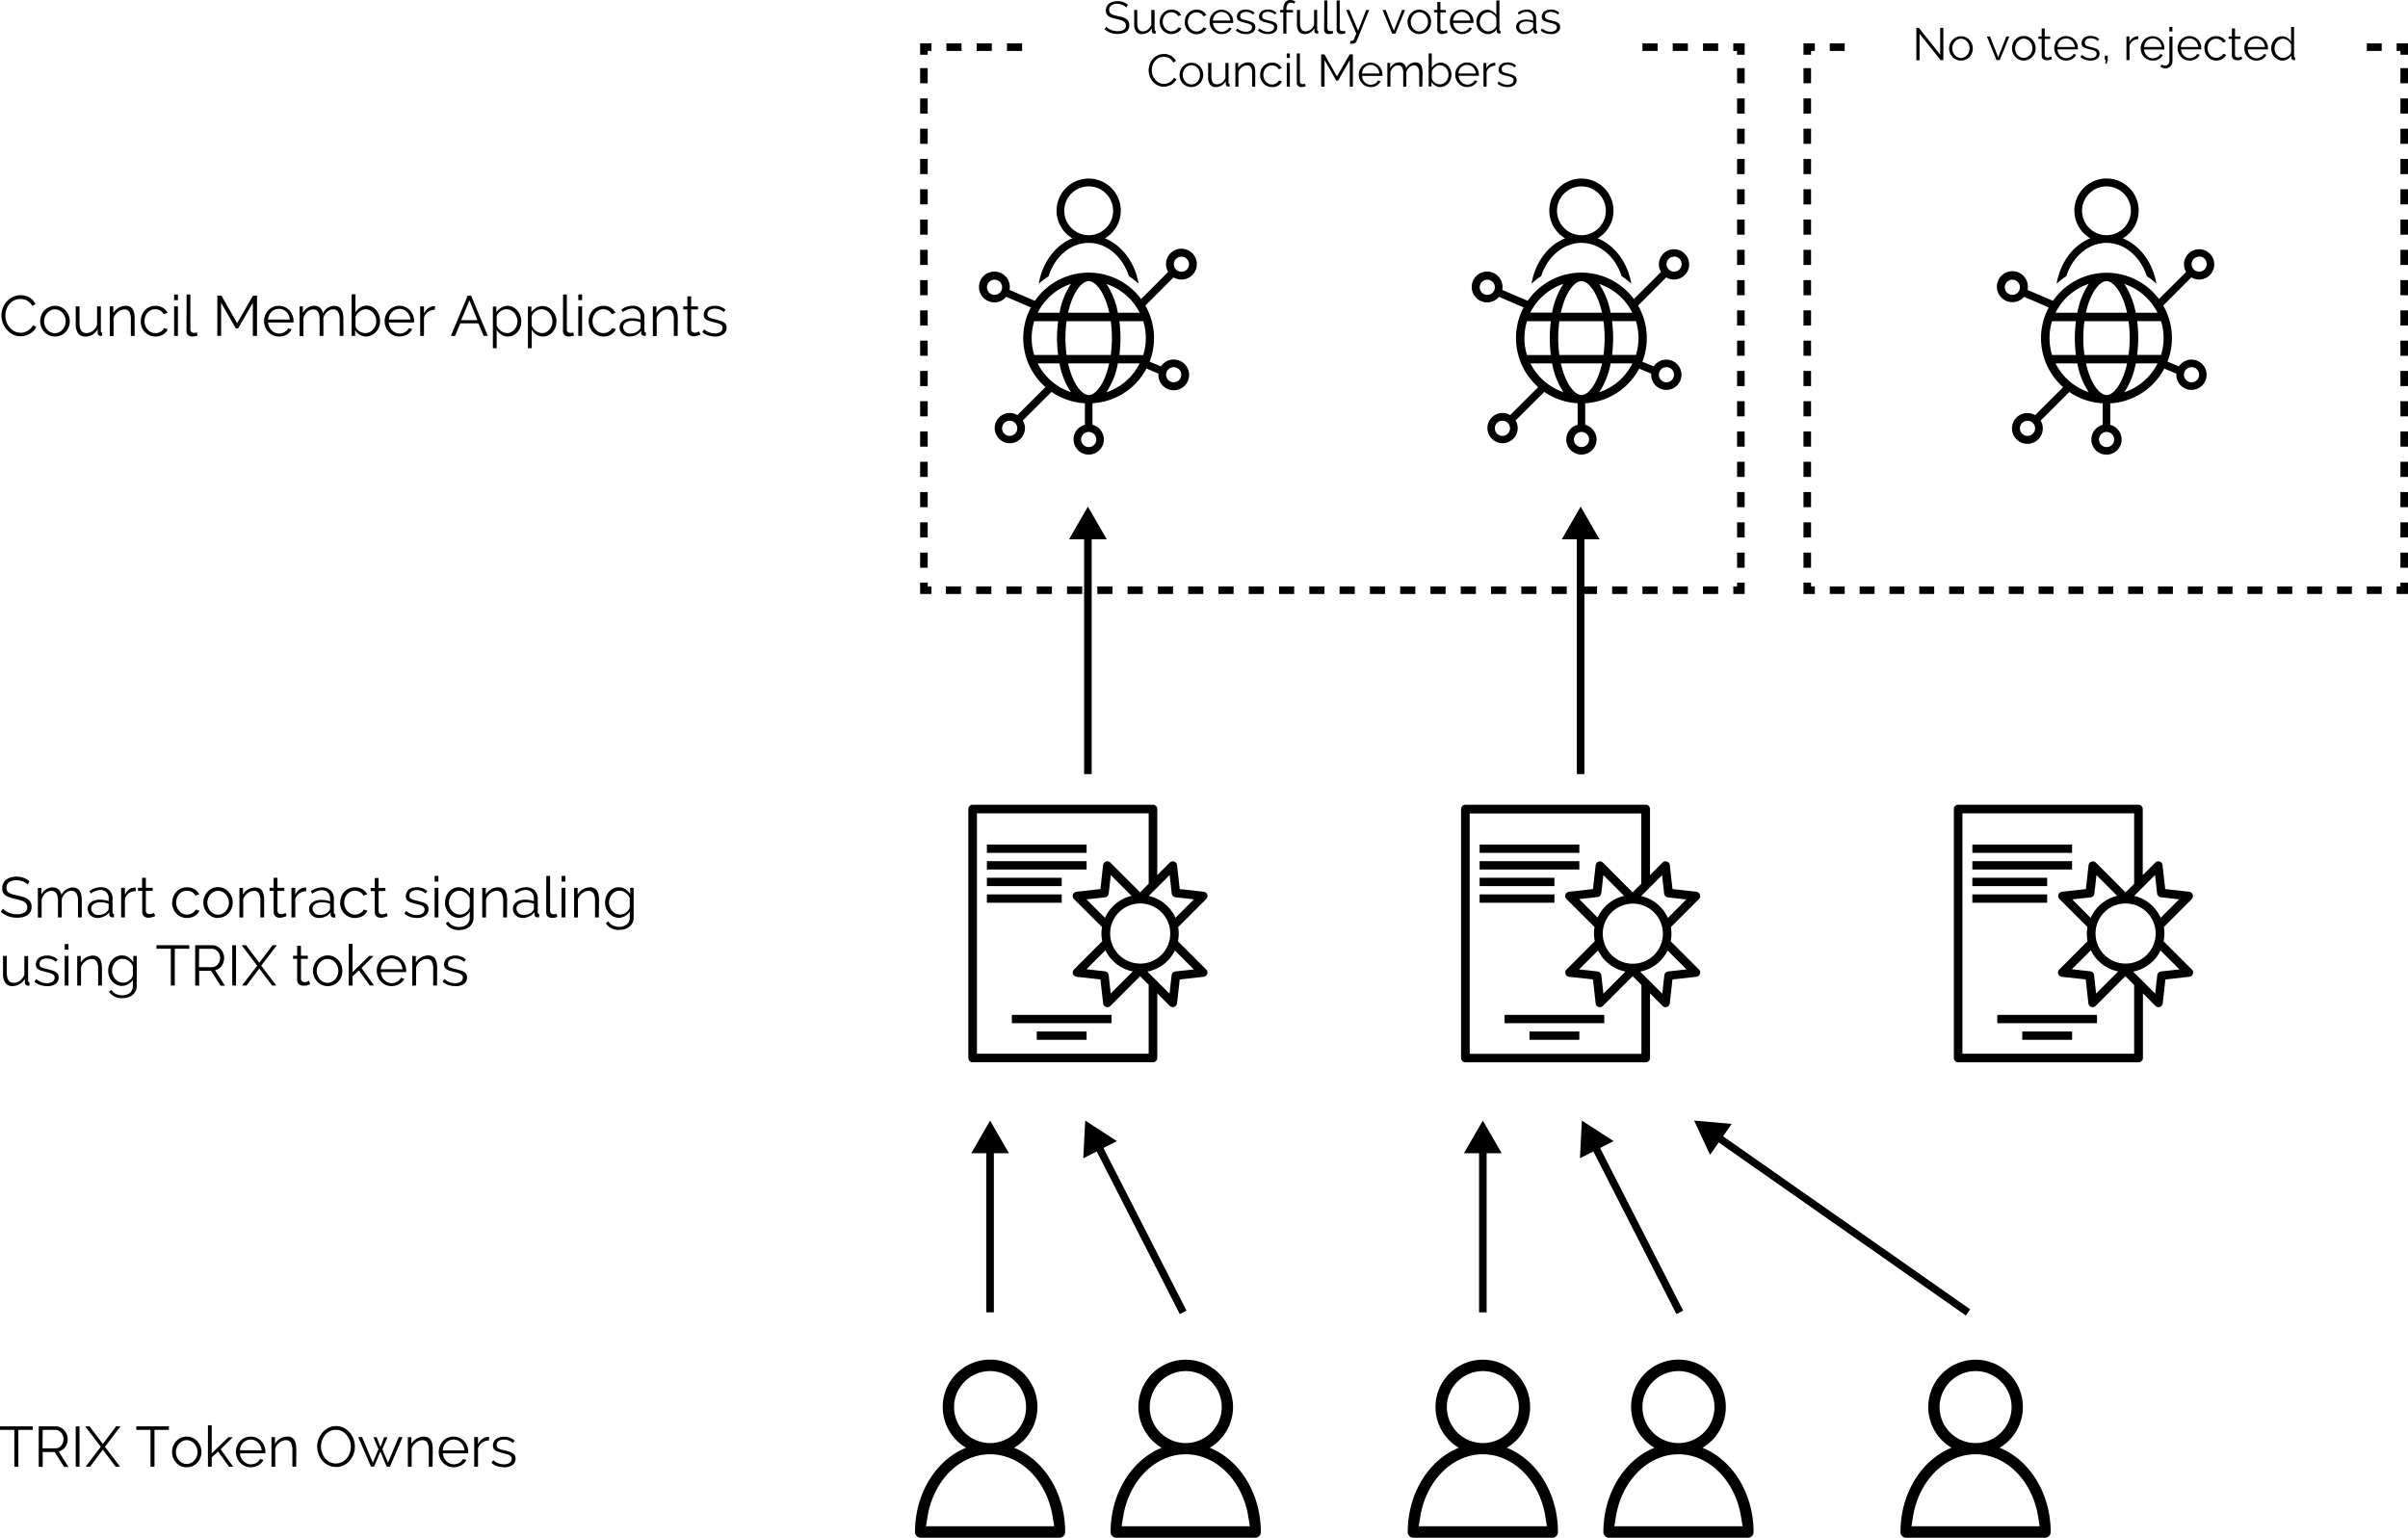 <?xml version="1.0" encoding="UTF-8" standalone="no"?>
<svg
   xmlns:dc="http://purl.org/dc/elements/1.1/"
   xmlns:cc="http://creativecommons.org/ns#"
   xmlns:rdf="http://www.w3.org/1999/02/22-rdf-syntax-ns#"
   xmlns:svg="http://www.w3.org/2000/svg"
   xmlns="http://www.w3.org/2000/svg"
   xmlns:sodipodi="http://sodipodi.sourceforge.net/DTD/sodipodi-0.dtd"
   xmlns:inkscape="http://www.inkscape.org/namespaces/inkscape"
   inkscape:version="1.0 (4035a4f, 2020-05-01)"
   sodipodi:docname="triumphx-website-diagrams-4.svg"
   version="1.1"
   viewBox="0 0 636.1 406.27"
   data-name="Layer 1"
   id="Layer_1">
  <sodipodi:namedview
     inkscape:current-layer="Layer_1"
     inkscape:cy="201.60591"
     inkscape:cx="168.96406"
     inkscape:zoom="1.3079705"
     showgrid="false"
     id="namedview2586"
     inkscape:window-height="480"
     inkscape:window-width="640"
     inkscape:pageshadow="2"
     inkscape:pageopacity="0"
     guidetolerance="10"
     gridtolerance="10"
     objecttolerance="10"
     borderopacity="1"
     bordercolor="#666666"
     pagecolor="#ffffff" />
  <defs
     id="defs2145">
    <style
       id="style2143">.cls-1{fill:#f7d20d;}.cls-2{fill:#fff;}.cls-3{fill:#a7a9ac;}</style>
  </defs>
  <g
     style="fill:#000000"
     id="patent">
    <g
       style="fill:#000000"
       data-name="Group 1620"
       id="Group_1620">
      <g
         style="fill:#000000"
         data-name="Group 1619"
         id="Group_1619">
        <g
           style="fill:#000000"
           data-name="Rectangle 246"
           id="Rectangle_246">
          <rect
             style="fill:#000000"
             id="rect2147"
             height="2.2"
             width="13.17"
             y="272.52"
             x="534.2"
             class="cls-1" />
        </g>
      </g>
    </g>
    <g
       style="fill:#000000"
       data-name="Group 1622"
       id="Group_1622">
      <g
         style="fill:#000000"
         data-name="Group 1621"
         id="Group_1621">
        <g
           style="fill:#000000"
           data-name="Rectangle 247"
           id="Rectangle_247">
          <rect
             style="fill:#000000"
             id="rect2152"
             height="2.2"
             width="26.34"
             y="268.13"
             x="527.61"
             class="cls-1" />
        </g>
      </g>
    </g>
    <g
       style="fill:#000000"
       data-name="Group 1624"
       id="Group_1624">
      <g
         style="fill:#000000"
         data-name="Group 1623"
         id="Group_1623">
        <g
           style="fill:#000000"
           data-name="Rectangle 248"
           id="Rectangle_248">
          <rect
             style="fill:#000000"
             id="rect2157"
             height="2.2"
             width="26.34"
             y="227.52"
             x="521.02"
             class="cls-1" />
        </g>
      </g>
    </g>
    <g
       style="fill:#000000"
       data-name="Group 1626"
       id="Group_1626">
      <g
         style="fill:#000000"
         data-name="Group 1625"
         id="Group_1625">
        <g
           style="fill:#000000"
           data-name="Rectangle 249"
           id="Rectangle_249">
          <rect
             style="fill:#000000"
             id="rect2162"
             height="2.2"
             width="26.34"
             y="223.13"
             x="521.02"
             class="cls-1" />
        </g>
      </g>
    </g>
    <g
       style="fill:#000000"
       data-name="Group 1628"
       id="Group_1628">
      <g
         style="fill:#000000"
         data-name="Group 1627"
         id="Group_1627">
        <g
           style="fill:#000000"
           data-name="Path 3078"
           id="Path_3078">
          <path
             style="fill:#000000"
             id="path2167"
             d="M579,237.53l-7.4,7.4a9.86,9.86,0,0,1-.06,3.75l7.46,7.46a1.12,1.12,0,0,1,0,1.6,1.1,1.1,0,0,1-.67.33l-6.32.7-.7,6.31a1.13,1.13,0,0,1-1.93.68l-3.3-3.3v17.06a1.14,1.14,0,0,1-1.13,1.14H517.26a1.13,1.13,0,0,1-1.13-1.13h0V213.75a1.13,1.13,0,0,1,1.13-1.14h47.63a1.14,1.14,0,0,1,1.14,1.13h0v17.46l3.3-3.3a1.15,1.15,0,0,1,1.61,0,1.09,1.09,0,0,1,.32.68l.71,6.31,6.31.71a1.13,1.13,0,0,1,1,1.25,1.11,1.11,0,0,1-.32.67Zm-9.68,25,.54-4.87a1.15,1.15,0,0,1,1-1l4.87-.54-5-5a10.18,10.18,0,0,1-7.24,5.58Zm-10-25.8h0l-5.52-5.52-.54,4.87a1.15,1.15,0,0,1-1,1l-4.87.54,4.88,4.88A10.24,10.24,0,0,1,559.23,236.69ZM547.3,256.07l4.87.55a1.13,1.13,0,0,1,1,1l.54,4.87,5.85-5.84a10.23,10.23,0,0,1-7.25-5.58Zm6.26-9.43a7.94,7.94,0,1,0,7.93-7.94,7.93,7.93,0,0,0-7.93,7.94h0Zm10.2-31.76H518.4v63.51h45.36V260.24h0l-2.32-2.32-7.84,7.84a1.12,1.12,0,0,1-1.6,0,1.15,1.15,0,0,1-.33-.68l-.7-6.31-6.32-.7a1.14,1.14,0,0,1-1-1.26,1.15,1.15,0,0,1,.33-.67l7.46-7.47a10,10,0,0,1,0-3.74l-7.41-7.4a1.13,1.13,0,0,1,0-1.61,1.14,1.14,0,0,1,.67-.32l6.31-.71.71-6.31a1.15,1.15,0,0,1,1.25-1,1.18,1.18,0,0,1,.68.33l7.84,7.85,2.27-2.27v-18.6Zm7.06,22.17a1.14,1.14,0,0,1-1-1l-.54-4.87-5.51,5.52a10.19,10.19,0,0,1,7,5.78l4.88-4.88Z"
             class="cls-1" />
        </g>
      </g>
    </g>
    <g
       style="fill:#000000"
       data-name="Group 1630"
       id="Group_1630">
      <g
         style="fill:#000000"
         data-name="Group 1629"
         id="Group_1629">
        <g
           style="fill:#000000"
           data-name="Rectangle 250"
           id="Rectangle_250">
          <rect
             style="fill:#000000"
             id="rect2172"
             height="2.2"
             width="19.76"
             y="236.3"
             x="521.02"
             class="cls-1" />
        </g>
      </g>
    </g>
    <g
       style="fill:#000000"
       data-name="Group 1632"
       id="Group_1632">
      <g
         style="fill:#000000"
         data-name="Group 1631"
         id="Group_1631">
        <g
           style="fill:#000000"
           data-name="Rectangle 251"
           id="Rectangle_251">
          <rect
             style="fill:#000000"
             id="rect2177"
             height="2.2"
             width="19.76"
             y="231.91"
             x="521.02"
             class="cls-1" />
        </g>
      </g>
    </g>
  </g>
  <rect
     style="fill:#000000"
     id="rect2183"
     transform="translate(-114.66 172.5) rotate(-27.05)"
     height="49.71"
     width="2"
     y="299.73"
     x="300.24"
     class="cls-2" />
  <polygon
     style="fill:#000000"
     id="polygon2185"
     points="295.04 301.48 286.67 296.06 286.16 306.02 295.04 301.48"
     class="cls-2" />
  <rect
     style="fill:#000000"
     id="rect2187"
     transform="translate(-100.31 232.16) rotate(-27.05)"
     height="49.71"
     width="2"
     y="299.73"
     x="431.43"
     class="cls-2" />
  <polygon
     style="fill:#000000"
     id="polygon2189"
     points="426.24 301.48 417.87 296.06 417.36 306.02 426.24 301.48"
     class="cls-2" />
  <rect
     style="fill:#000000"
     id="rect2191"
     transform="translate(-57.44 536.56) rotate(-55)"
     height="81.15"
     width="2"
     y="282.87"
     x="485.63"
     class="cls-2" />
  <polygon
     style="fill:#000000"
     id="polygon2193"
     points="457.45 296.93 447.52 296.06 451.73 305.1 457.45 296.93"
     class="cls-2" />
  <rect
     style="fill:#000000"
     id="rect2195"
     height="43.48"
     width="2"
     y="303.24"
     x="260.54"
     class="cls-2" />
  <polygon
     style="fill:#000000"
     id="polygon2197"
     points="266.53 304.69 261.54 296.06 256.56 304.69 266.53 304.69"
     class="cls-2" />
  <path
     style="fill:#000000"
     id="path2199"
     d="M267.89,382.5a12.51,12.51,0,1,0-12.69,0c-7.84,3.15-13.49,11.94-13.49,22.27a1.5,1.5,0,0,0,1.49,1.5h36.69a1.5,1.5,0,0,0,1.49-1.5C281.38,394.44,275.73,385.65,267.89,382.5Zm-6.35-20.26a9.51,9.51,0,1,1-9.51,9.51A9.52,9.52,0,0,1,261.54,362.24Zm-16.93,41,.41-2.53c1.56-9.56,8.51-16.49,16.52-16.49s15,6.93,16.53,16.49l.41,2.53Z"
     class="cls-1" />
  <path
     style="fill:#000000"
     id="path2201"
     d="M319.57,382.5a12.5,12.5,0,1,0-12.7,0c-7.83,3.15-13.49,11.94-13.49,22.27a1.5,1.5,0,0,0,1.5,1.5h36.68a1.5,1.5,0,0,0,1.5-1.5C333.06,394.44,327.4,385.65,319.57,382.5Zm-6.35-20.26a9.51,9.51,0,1,1-9.51,9.51A9.52,9.52,0,0,1,313.22,362.24Zm-16.93,41,.41-2.53c1.55-9.56,8.5-16.49,16.52-16.49s15,6.93,16.53,16.49l.41,2.53Z"
     class="cls-1" />
  <rect
     style="fill:#000000"
     id="rect2203"
     height="43.48"
     width="2"
     y="303.24"
     x="390.71"
     class="cls-2" />
  <polygon
     style="fill:#000000"
     id="polygon2205"
     points="396.69 304.69 391.71 296.06 386.72 304.69 396.69 304.69"
     class="cls-2" />
  <path
     style="fill:#000000"
     id="path2207"
     d="M398.05,382.5a12.5,12.5,0,1,0-12.69,0c-7.84,3.15-13.49,11.94-13.49,22.27a1.5,1.5,0,0,0,1.49,1.5h36.69a1.5,1.5,0,0,0,1.5-1.5C411.55,394.44,405.89,385.65,398.05,382.5Zm-6.34-20.26a9.51,9.51,0,1,1-9.51,9.51A9.53,9.53,0,0,1,391.71,362.24Zm-16.94,41,.41-2.53c1.56-9.56,8.51-16.49,16.53-16.49s15,6.93,16.52,16.49l.41,2.53Z"
     class="cls-1" />
  <path
     style="fill:#000000"
     id="path2209"
     d="M449.73,382.5a12.51,12.51,0,1,0-12.69,0c-7.84,3.15-13.49,11.94-13.49,22.27a1.5,1.5,0,0,0,1.49,1.5h36.69a1.5,1.5,0,0,0,1.49-1.5C463.22,394.44,457.57,385.65,449.73,382.5Zm-6.35-20.26a9.51,9.51,0,1,1-9.51,9.51A9.52,9.52,0,0,1,443.38,362.24Zm-16.93,41,.41-2.53c1.55-9.56,8.51-16.49,16.52-16.49s15,6.93,16.53,16.49l.41,2.53Z"
     class="cls-1" />
  <path
     style="fill:#000000"
     id="path2211"
     d="M528.22,382.5a12.5,12.5,0,1,0-12.7,0c-7.83,3.15-13.49,11.94-13.49,22.27a1.5,1.5,0,0,0,1.5,1.5h36.68a1.5,1.5,0,0,0,1.5-1.5C541.71,394.44,536.05,385.65,528.22,382.5Zm-6.35-20.26a9.51,9.51,0,1,1-9.51,9.51A9.53,9.53,0,0,1,521.87,362.24Zm-16.94,41,.41-2.53c1.56-9.56,8.51-16.49,16.53-16.49s15,6.93,16.52,16.49l.41,2.53Z"
     class="cls-1" />
  <g
     style="fill:#000000"
     data-name="patent"
     id="patent-2">
    <g
       style="fill:#000000"
       data-name="Group 1620"
       id="Group_1620-2">
      <g
         style="fill:#000000"
         data-name="Group 1619"
         id="Group_1619-2">
        <g
           style="fill:#000000"
           data-name="Rectangle 246"
           id="Rectangle_246-2">
          <rect
             style="fill:#000000"
             id="rect2213"
             height="2.2"
             width="13.17"
             y="272.52"
             x="404.03"
             class="cls-1" />
        </g>
      </g>
    </g>
    <g
       style="fill:#000000"
       data-name="Group 1622"
       id="Group_1622-2">
      <g
         style="fill:#000000"
         data-name="Group 1621"
         id="Group_1621-2">
        <g
           style="fill:#000000"
           data-name="Rectangle 247"
           id="Rectangle_247-2">
          <rect
             style="fill:#000000"
             id="rect2218"
             height="2.2"
             width="26.34"
             y="268.13"
             x="397.45"
             class="cls-1" />
        </g>
      </g>
    </g>
    <g
       style="fill:#000000"
       data-name="Group 1624"
       id="Group_1624-2">
      <g
         style="fill:#000000"
         data-name="Group 1623"
         id="Group_1623-2">
        <g
           style="fill:#000000"
           data-name="Rectangle 248"
           id="Rectangle_248-2">
          <rect
             style="fill:#000000"
             id="rect2223"
             height="2.2"
             width="26.34"
             y="227.52"
             x="390.86"
             class="cls-1" />
        </g>
      </g>
    </g>
    <g
       style="fill:#000000"
       data-name="Group 1626"
       id="Group_1626-2">
      <g
         style="fill:#000000"
         data-name="Group 1625"
         id="Group_1625-2">
        <g
           style="fill:#000000"
           data-name="Rectangle 249"
           id="Rectangle_249-2">
          <rect
             style="fill:#000000"
             id="rect2228"
             height="2.2"
             width="26.34"
             y="223.13"
             x="390.86"
             class="cls-1" />
        </g>
      </g>
    </g>
    <g
       style="fill:#000000"
       data-name="Group 1628"
       id="Group_1628-2">
      <g
         style="fill:#000000"
         data-name="Group 1627"
         id="Group_1627-2">
        <g
           style="fill:#000000"
           data-name="Path 3078"
           id="Path_3078-2">
          <path
             style="fill:#000000"
             id="path2233"
             d="M448.79,237.53l-7.41,7.4a10.06,10.06,0,0,1-.05,3.75l7.46,7.46a1.13,1.13,0,0,1,0,1.6,1.1,1.1,0,0,1-.67.33l-6.32.7-.7,6.31a1.13,1.13,0,0,1-1.93.68l-3.3-3.3v17.06a1.14,1.14,0,0,1-1.13,1.14H387.1a1.14,1.14,0,0,1-1.14-1.13h0V213.75a1.14,1.14,0,0,1,1.14-1.14h47.63a1.14,1.14,0,0,1,1.14,1.13h0v17.46l3.3-3.3a1.13,1.13,0,0,1,1.93.68l.71,6.31,6.31.71a1.13,1.13,0,0,1,1,1.25,1.07,1.07,0,0,1-.33.67Zm-9.68,25,.54-4.87a1.14,1.14,0,0,1,1-1l4.87-.54-5-5a10.2,10.2,0,0,1-7.25,5.58Zm-10.05-25.8h0l-5.51-5.52L423,236a1.15,1.15,0,0,1-1,1l-4.86.54,4.88,4.88A10.24,10.24,0,0,1,429.06,236.69Zm-11.92,19.38,4.87.55a1.14,1.14,0,0,1,1,1l.54,4.87,5.84-5.84a10.21,10.21,0,0,1-7.24-5.58Zm6.25-9.43a7.94,7.94,0,1,0,7.94-7.94,7.94,7.94,0,0,0-7.94,7.94Zm10.21-31.76H388.24v63.51H433.6V260.24h0l-2.32-2.32-7.84,7.84a1.12,1.12,0,0,1-1.6,0,1.1,1.1,0,0,1-.33-.68l-.71-6.31-6.31-.7a1.14,1.14,0,0,1-1-1.26,1.1,1.1,0,0,1,.33-.67l7.46-7.47a9.8,9.8,0,0,1-.06-3.74l-7.41-7.4a1.13,1.13,0,0,1,.68-1.93l6.31-.71.71-6.31a1.14,1.14,0,0,1,1.25-1,1.21,1.21,0,0,1,.68.33l7.84,7.85,2.27-2.27v-18.6Zm7,22.17a1.14,1.14,0,0,1-1-1l-.54-4.87-5.52,5.52a10.19,10.19,0,0,1,7.05,5.78l4.88-4.88Z"
             class="cls-1" />
        </g>
      </g>
    </g>
    <g
       style="fill:#000000"
       data-name="Group 1630"
       id="Group_1630-2">
      <g
         style="fill:#000000"
         data-name="Group 1629"
         id="Group_1629-2">
        <g
           style="fill:#000000"
           data-name="Rectangle 250"
           id="Rectangle_250-2">
          <rect
             style="fill:#000000"
             id="rect2238"
             height="2.2"
             width="19.76"
             y="236.3"
             x="390.86"
             class="cls-1" />
        </g>
      </g>
    </g>
    <g
       style="fill:#000000"
       data-name="Group 1632"
       id="Group_1632-2">
      <g
         style="fill:#000000"
         data-name="Group 1631"
         id="Group_1631-2">
        <g
           style="fill:#000000"
           data-name="Rectangle 251"
           id="Rectangle_251-2">
          <rect
             style="fill:#000000"
             id="rect2243"
             height="2.2"
             width="19.76"
             y="231.91"
             x="390.86"
             class="cls-1" />
        </g>
      </g>
    </g>
  </g>
  <rect
     style="fill:#000000"
     id="rect2249"
     height="63.48"
     width="2"
     y="141.03"
     x="416.54"
     class="cls-2" />
  <polygon
     style="fill:#000000"
     id="polygon2251"
     points="422.53 142.49 417.55 133.85 412.56 142.49 422.53 142.49"
     class="cls-2" />
  <g
     style="fill:#000000"
     data-name="patent"
     id="patent-3">
    <g
       style="fill:#000000"
       data-name="Group 1620"
       id="Group_1620-3">
      <g
         style="fill:#000000"
         data-name="Group 1619"
         id="Group_1619-3">
        <g
           style="fill:#000000"
           data-name="Rectangle 246"
           id="Rectangle_246-3">
          <rect
             style="fill:#000000"
             id="rect2253"
             height="2.2"
             width="13.17"
             y="272.52"
             x="273.87"
             class="cls-1" />
        </g>
      </g>
    </g>
    <g
       style="fill:#000000"
       data-name="Group 1622"
       id="Group_1622-3">
      <g
         style="fill:#000000"
         data-name="Group 1621"
         id="Group_1621-3">
        <g
           style="fill:#000000"
           data-name="Rectangle 247"
           id="Rectangle_247-3">
          <rect
             style="fill:#000000"
             id="rect2258"
             height="2.2"
             width="26.34"
             y="268.13"
             x="267.29"
             class="cls-1" />
        </g>
      </g>
    </g>
    <g
       style="fill:#000000"
       data-name="Group 1624"
       id="Group_1624-3">
      <g
         style="fill:#000000"
         data-name="Group 1623"
         id="Group_1623-3">
        <g
           style="fill:#000000"
           data-name="Rectangle 248"
           id="Rectangle_248-3">
          <rect
             style="fill:#000000"
             id="rect2263"
             height="2.2"
             width="26.34"
             y="227.52"
             x="260.7"
             class="cls-1" />
        </g>
      </g>
    </g>
    <g
       style="fill:#000000"
       data-name="Group 1626"
       id="Group_1626-3">
      <g
         style="fill:#000000"
         data-name="Group 1625"
         id="Group_1625-3">
        <g
           style="fill:#000000"
           data-name="Rectangle 249"
           id="Rectangle_249-3">
          <rect
             style="fill:#000000"
             id="rect2268"
             height="2.2"
             width="26.34"
             y="223.13"
             x="260.7"
             class="cls-1" />
        </g>
      </g>
    </g>
    <g
       style="fill:#000000"
       data-name="Group 1628"
       id="Group_1628-3">
      <g
         style="fill:#000000"
         data-name="Group 1627"
         id="Group_1627-3">
        <g
           style="fill:#000000"
           data-name="Path 3078"
           id="Path_3078-3">
          <path
             style="fill:#000000"
             id="path2273"
             d="M318.63,237.53l-7.41,7.4a10.06,10.06,0,0,1-.05,3.75l7.46,7.46a1.13,1.13,0,0,1,0,1.6,1.1,1.1,0,0,1-.68.33l-6.31.7-.71,6.31a1.14,1.14,0,0,1-1.25,1,1.21,1.21,0,0,1-.68-.33l-3.29-3.3v17.06a1.14,1.14,0,0,1-1.14,1.14H256.94a1.14,1.14,0,0,1-1.14-1.13h0V213.75a1.14,1.14,0,0,1,1.14-1.14h47.63a1.15,1.15,0,0,1,1.14,1.13h0v17.46l3.3-3.3a1.13,1.13,0,0,1,1.6,0,1.1,1.1,0,0,1,.33.68l.7,6.31,6.32.71a1.12,1.12,0,0,1,.67,1.92Zm-9.69,25,.55-4.87a1.14,1.14,0,0,1,1-1l4.87-.54-5-5a10.22,10.22,0,0,1-7.25,5.58Zm-10-25.8h0l-5.51-5.52-.55,4.87a1.14,1.14,0,0,1-1,1l-4.87.54,4.88,4.88A10.28,10.28,0,0,1,298.9,236.69ZM287,256.07l4.87.55a1.14,1.14,0,0,1,1,1l.54,4.87,5.84-5.84a10.21,10.21,0,0,1-7.24-5.58Zm6.26-9.43a7.94,7.94,0,1,0,7.94-7.94,7.93,7.93,0,0,0-7.94,7.94Zm10.21-31.76H258.07v63.51h45.36V260.24h.06l-2.32-2.32-7.84,7.84a1.13,1.13,0,0,1-1.61,0,1.14,1.14,0,0,1-.32-.68l-.71-6.31-6.31-.7a1.14,1.14,0,0,1-.68-1.93l7.47-7.47a9.8,9.8,0,0,1-.06-3.74l-7.41-7.4a1.13,1.13,0,0,1,.68-1.93l6.31-.71.7-6.31a1.13,1.13,0,0,1,1.93-.68l7.85,7.85,2.27-2.27v-18.6Zm7.05,22.17a1.13,1.13,0,0,1-1-1l-.54-4.87-5.52,5.52a10.21,10.21,0,0,1,7.05,5.78l4.88-4.88Z"
             class="cls-1" />
        </g>
      </g>
    </g>
    <g
       style="fill:#000000"
       data-name="Group 1630"
       id="Group_1630-3">
      <g
         style="fill:#000000"
         data-name="Group 1629"
         id="Group_1629-3">
        <g
           style="fill:#000000"
           data-name="Rectangle 250"
           id="Rectangle_250-3">
          <rect
             style="fill:#000000"
             id="rect2278"
             height="2.2"
             width="19.76"
             y="236.3"
             x="260.7"
             class="cls-1" />
        </g>
      </g>
    </g>
    <g
       style="fill:#000000"
       data-name="Group 1632"
       id="Group_1632-3">
      <g
         style="fill:#000000"
         data-name="Group 1631"
         id="Group_1631-3">
        <g
           style="fill:#000000"
           data-name="Rectangle 251"
           id="Rectangle_251-3">
          <rect
             style="fill:#000000"
             id="rect2283"
             height="2.2"
             width="19.76"
             y="231.91"
             x="260.7"
             class="cls-1" />
        </g>
      </g>
    </g>
  </g>
  <rect
     style="fill:#000000"
     id="rect2289"
     height="63.48"
     width="2"
     y="141.03"
     x="286.38"
     class="cls-2" />
  <polygon
     style="fill:#000000"
     id="polygon2291"
     points="292.37 142.49 287.38 133.85 282.4 142.49 292.37 142.49"
     class="cls-2" />
  <path
     style="fill:#000000"
     id="path2293"
     d="M8.64,377.78H4.85v9.72H3.79v-9.72H0v-.93H8.64Z"
     class="cls-2" />
  <path
     style="fill:#000000"
     id="path2295"
     d="M10.23,387.5V376.85h4.5a2.85,2.85,0,0,1,1.27.29A3.54,3.54,0,0,1,17.65,379a3.46,3.46,0,0,1,.23,1.21,3.75,3.75,0,0,1-.17,1.12,3.6,3.6,0,0,1-.48,1,2.7,2.7,0,0,1-.75.72,2.46,2.46,0,0,1-1,.4l2.61,4.11H16.94l-2.51-3.93H11.28v3.93Zm1-4.86h3.48a1.87,1.87,0,0,0,.85-.2,2.14,2.14,0,0,0,.65-.55,2.66,2.66,0,0,0,.42-.78,2.82,2.82,0,0,0,.15-.92,2.67,2.67,0,0,0-.17-.92,2.61,2.61,0,0,0-.47-.77,2.12,2.12,0,0,0-.69-.53,1.84,1.84,0,0,0-.83-.19H11.28Z"
     class="cls-2" />
  <path
     style="fill:#000000"
     id="path2297"
     d="M20,387.5V376.85h1V387.5Z"
     class="cls-2" />
  <path
     style="fill:#000000"
     id="path2299"
     d="M23.67,376.85l3.5,4.65,3.49-4.65h1.16l-4.1,5.4,4,5.25H30.54L27.17,383l-3.38,4.5H22.61l4-5.25-4.09-5.4Z"
     class="cls-2" />
  <path
     style="fill:#000000"
     id="path2301"
     d="M44.61,377.78h-3.8v9.72H39.76v-9.72H36v-.93h8.64Z"
     class="cls-2" />
  <path
     style="fill:#000000"
     id="path2303"
     d="M49.32,387.65a3.78,3.78,0,0,1-1.56-.32,3.85,3.85,0,0,1-1.22-.88,3.92,3.92,0,0,1-.81-1.29,4.24,4.24,0,0,1-.28-1.54,4.15,4.15,0,0,1,1.1-2.86,3.89,3.89,0,0,1,1.23-.88,3.54,3.54,0,0,1,1.54-.33,3.62,3.62,0,0,1,1.55.33,3.78,3.78,0,0,1,1.23.88,3.92,3.92,0,0,1,.81,1.29,4.1,4.1,0,0,1,.3,1.57,4.25,4.25,0,0,1-.29,1.54,4.06,4.06,0,0,1-.8,1.29,4,4,0,0,1-1.23.88A3.86,3.86,0,0,1,49.32,387.65Zm-2.84-4a3.23,3.23,0,0,0,.23,1.22,3.11,3.11,0,0,0,.61,1,2.59,2.59,0,0,0,.9.67,2.56,2.56,0,0,0,1.1.24,2.43,2.43,0,0,0,1.1-.25,2.87,2.87,0,0,0,.91-.67,3.51,3.51,0,0,0,.62-1,3.52,3.52,0,0,0,0-2.45,3.43,3.43,0,0,0-.62-1,2.87,2.87,0,0,0-.91-.67,2.55,2.55,0,0,0-2.2,0,2.82,2.82,0,0,0-.9.68,3.32,3.32,0,0,0-.61,1A3.41,3.41,0,0,0,46.48,383.63Z"
     class="cls-2" />
  <path
     style="fill:#000000"
     id="path2305"
     d="M60.49,387.5l-2.87-4-1.69,1.55v2.45h-1V376.55h1V384l4.4-4.29h1.15l-3.19,3.19,3.32,4.61Z"
     class="cls-2" />
  <path
     style="fill:#000000"
     id="path2307"
     d="M66.24,387.65a3.9,3.9,0,0,1-3.62-2.51,4.07,4.07,0,0,1-.3-1.57,4,4,0,0,1,.3-1.55,3.87,3.87,0,0,1,.81-1.28,4,4,0,0,1,1.23-.87,4,4,0,0,1,3.13,0,3.89,3.89,0,0,1,1.23.88,4.05,4.05,0,0,1,.79,1.27,4.12,4.12,0,0,1,.29,1.53v.24a.54.54,0,0,1,0,.17H63.39a3.36,3.36,0,0,0,.29,1.16,3.09,3.09,0,0,0,.64.92,2.83,2.83,0,0,0,.89.61,2.61,2.61,0,0,0,1.08.22,2.78,2.78,0,0,0,.75-.11,2.43,2.43,0,0,0,.68-.28,2.48,2.48,0,0,0,.57-.44,2,2,0,0,0,.4-.58l.88.24a2.67,2.67,0,0,1-.51.79,3.57,3.57,0,0,1-.77.61,3.61,3.61,0,0,1-1,.41A4.34,4.34,0,0,1,66.24,387.65Zm2.88-4.47a3.3,3.3,0,0,0-.29-1.15,3.4,3.4,0,0,0-.63-.89,3,3,0,0,0-.89-.59,2.91,2.91,0,0,0-1.07-.21,3,3,0,0,0-1.08.21A2.84,2.84,0,0,0,63.65,382a3.29,3.29,0,0,0-.27,1.14Z"
     class="cls-2" />
  <path
     style="fill:#000000"
     id="path2309"
     d="M78.24,387.5h-1v-4.37a3.86,3.86,0,0,0-.41-2,1.42,1.42,0,0,0-1.27-.63,2.85,2.85,0,0,0-.9.16,3,3,0,0,0-.83.47,3.58,3.58,0,0,0-.69.71,2.82,2.82,0,0,0-.43.89v4.79h-1v-7.82h.93v1.78A3.56,3.56,0,0,1,74,380.08a3.68,3.68,0,0,1,1.94-.53,2.32,2.32,0,0,1,1.1.24,1.86,1.86,0,0,1,.72.67,3.14,3.14,0,0,1,.39,1.07,7.5,7.5,0,0,1,.12,1.39Z"
     class="cls-2" />
  <path
     style="fill:#000000"
     id="path2311"
     d="M88.74,387.58a4.55,4.55,0,0,1-2-.46,5,5,0,0,1-1.59-1.22,5.46,5.46,0,0,1-1-1.73,5.74,5.74,0,0,1-.36-2,5.73,5.73,0,0,1,1.44-3.76,5,5,0,0,1,1.59-1.19,4.43,4.43,0,0,1,2-.45,4.38,4.38,0,0,1,2,.48,5,5,0,0,1,1.57,1.23,5.71,5.71,0,0,1,1,1.74,5.58,5.58,0,0,1,.36,2A5.65,5.65,0,0,1,92.3,386a5,5,0,0,1-1.58,1.18A4.43,4.43,0,0,1,88.74,387.58Zm-3.95-5.41a5,5,0,0,0,.29,1.68,4.53,4.53,0,0,0,.81,1.42,3.83,3.83,0,0,0,1.24,1,3.64,3.64,0,0,0,3.24,0,4,4,0,0,0,1.25-1,4.73,4.73,0,0,0,.79-1.43,5,5,0,0,0,.27-1.62,4.74,4.74,0,0,0-.29-1.67,4.67,4.67,0,0,0-.82-1.42,4.08,4.08,0,0,0-1.24-1,3.51,3.51,0,0,0-1.59-.37,3.45,3.45,0,0,0-1.64.39,3.81,3.81,0,0,0-1.24,1,4.8,4.8,0,0,0-.79,1.42A5,5,0,0,0,84.79,382.17Z"
     class="cls-2" />
  <path
     style="fill:#000000"
     id="path2313"
     d="M105.34,379.68h1L103,387.5h-.84l-1.68-4-1.67,4H98l-3.36-7.82h1l2.85,6.77,1.49-3.57-1.34-3.18h.86l1,2.55,1-2.55h.87L101,382.88l1.49,3.57Z"
     class="cls-2" />
  <path
     style="fill:#000000"
     id="path2315"
     d="M114.27,387.5h-1v-4.37a3.86,3.86,0,0,0-.41-2,1.42,1.42,0,0,0-1.27-.63,2.85,2.85,0,0,0-.9.16,3,3,0,0,0-.83.47,3.58,3.58,0,0,0-.69.71,2.82,2.82,0,0,0-.43.89v4.79h-1v-7.82h.93v1.78a3.56,3.56,0,0,1,1.37-1.38,3.68,3.68,0,0,1,1.94-.53,2.32,2.32,0,0,1,1.1.24,1.86,1.86,0,0,1,.72.67,3.14,3.14,0,0,1,.39,1.07,7.5,7.5,0,0,1,.12,1.39Z"
     class="cls-2" />
  <path
     style="fill:#000000"
     id="path2317"
     d="M119.82,387.65a3.86,3.86,0,0,1-1.57-.32,3.92,3.92,0,0,1-1.24-.89,4,4,0,0,1-.81-1.3,4.07,4.07,0,0,1-.3-1.57,4,4,0,0,1,.3-1.55,3.87,3.87,0,0,1,.81-1.28,3.91,3.91,0,0,1,1.23-.87,4,4,0,0,1,3.13,0,3.74,3.74,0,0,1,1.22.88,4,4,0,0,1,1.08,2.8v.24a.67.67,0,0,1,0,.17H117a3.36,3.36,0,0,0,.29,1.16,3.09,3.09,0,0,0,.64.92,2.83,2.83,0,0,0,.89.61,2.6,2.6,0,0,0,1.07.22,2.78,2.78,0,0,0,.75-.11,2.63,2.63,0,0,0,.69-.28,2.71,2.71,0,0,0,.57-.44,2,2,0,0,0,.39-.58l.89.24a2.67,2.67,0,0,1-.51.79,3.57,3.57,0,0,1-.77.61,3.76,3.76,0,0,1-1,.41A4.34,4.34,0,0,1,119.82,387.65Zm2.88-4.47a3.3,3.3,0,0,0-.29-1.15,3.4,3.4,0,0,0-.63-.89,3,3,0,0,0-.89-.59,2.91,2.91,0,0,0-1.07-.21,3,3,0,0,0-1.08.21,2.84,2.84,0,0,0-1.51,1.49,3.53,3.53,0,0,0-.28,1.14Z"
     class="cls-2" />
  <path
     style="fill:#000000"
     id="path2319"
     d="M129.15,380.58a3.21,3.21,0,0,0-1.8.57,2.89,2.89,0,0,0-1.08,1.49v4.86h-1v-7.82h1v1.88a3.55,3.55,0,0,1,1.17-1.41,2.7,2.7,0,0,1,1.57-.51h.2Z"
     class="cls-2" />
  <path
     style="fill:#000000"
     id="path2321"
     d="M133.11,387.65a5.47,5.47,0,0,1-1.79-.3,4.29,4.29,0,0,1-1.5-.87l.47-.69a5.15,5.15,0,0,0,1.34.81,4,4,0,0,0,1.46.27,2.68,2.68,0,0,0,1.51-.38,1.23,1.23,0,0,0,.56-1.09,1,1,0,0,0-.15-.55,1.29,1.29,0,0,0-.44-.38,3.17,3.17,0,0,0-.73-.29c-.3-.09-.64-.18-1-.26s-.84-.22-1.17-.34a3.71,3.71,0,0,1-.82-.37,1.4,1.4,0,0,1-.48-.52,1.72,1.72,0,0,1-.16-.77,2.19,2.19,0,0,1,.24-1,2.12,2.12,0,0,1,.62-.74,3,3,0,0,1,.94-.44,4.11,4.11,0,0,1,1.13-.15,4.46,4.46,0,0,1,1.63.29,3.2,3.2,0,0,1,1.19.78l-.5.59a2.87,2.87,0,0,0-1.05-.67,3.83,3.83,0,0,0-1.3-.23,3,3,0,0,0-.75.09,1.76,1.76,0,0,0-.61.26,1.21,1.21,0,0,0-.41.46,1.33,1.33,0,0,0-.15.65,1.08,1.08,0,0,0,.1.51,1,1,0,0,0,.35.34,2.85,2.85,0,0,0,.6.25c.25.08.55.15.9.23s.94.24,1.32.36a4.22,4.22,0,0,1,.95.42,1.72,1.72,0,0,1,.58.59,1.68,1.68,0,0,1,.19.84,2,2,0,0,1-.82,1.71A3.57,3.57,0,0,1,133.11,387.65Z"
     class="cls-2" />
  <path
     style="fill:#000000"
     id="path2323"
     d="M7.31,233.72a3.23,3.23,0,0,0-1.2-.82,4.38,4.38,0,0,0-1.71-.32,3.26,3.26,0,0,0-2.06.53,1.79,1.79,0,0,0-.64,1.45,1.57,1.57,0,0,0,.17.79,1.49,1.49,0,0,0,.53.53,3.79,3.79,0,0,0,.92.39c.38.11.82.22,1.33.33s1.08.26,1.54.4a4.65,4.65,0,0,1,1.16.57,2.37,2.37,0,0,1,.74.81,2.6,2.6,0,0,1,.25,1.2,2.69,2.69,0,0,1-.28,1.28,2.56,2.56,0,0,1-.8.9,3.42,3.42,0,0,1-1.21.53,6.29,6.29,0,0,1-1.55.17,6.33,6.33,0,0,1-4.27-1.54l.52-.85a3.83,3.83,0,0,0,.68.56,4.71,4.71,0,0,0,.89.48,5.48,5.48,0,0,0,1,.31,5.52,5.52,0,0,0,1.17.12,3.73,3.73,0,0,0,2-.46,1.56,1.56,0,0,0,.71-1.39,1.62,1.62,0,0,0-.2-.83,1.82,1.82,0,0,0-.61-.59,4.06,4.06,0,0,0-1-.42c-.4-.12-.87-.24-1.4-.36s-1-.27-1.47-.41a3.88,3.88,0,0,1-1.06-.52,2.16,2.16,0,0,1-.66-.76,2.55,2.55,0,0,1-.21-1.09,3,3,0,0,1,.27-1.31,2.55,2.55,0,0,1,.79-1,3.74,3.74,0,0,1,1.2-.59,5.61,5.61,0,0,1,1.53-.2,5.37,5.37,0,0,1,1.9.32,5.29,5.29,0,0,1,1.51.91Z"
     class="cls-2" />
  <path
     style="fill:#000000"
     id="path2325"
     d="M21.6,242.38h-1V238a3.66,3.66,0,0,0-.43-2,1.45,1.45,0,0,0-1.29-.64,2.18,2.18,0,0,0-.85.16,2.65,2.65,0,0,0-.74.47,3.19,3.19,0,0,0-.59.71,3.38,3.38,0,0,0-.39.91v4.77h-1V238a3.73,3.73,0,0,0-.42-2,1.44,1.44,0,0,0-1.29-.63A2.28,2.28,0,0,0,12,236a3.42,3.42,0,0,0-1,1.62v4.79H10v-7.82h.93v1.77a3.65,3.65,0,0,1,1.26-1.4,3.07,3.07,0,0,1,1.72-.51,2.21,2.21,0,0,1,1.58.56,2.38,2.38,0,0,1,.73,1.46,3.36,3.36,0,0,1,3-2,2.33,2.33,0,0,1,1.11.25,1.86,1.86,0,0,1,.74.68,3.17,3.17,0,0,1,.4,1.06,6.64,6.64,0,0,1,.13,1.39Z"
     class="cls-2" />
  <path
     style="fill:#000000"
     id="path2327"
     d="M25.73,242.53a2.86,2.86,0,0,1-1-.19,2.71,2.71,0,0,1-.83-.52,2.44,2.44,0,0,1-.54-.77,2.34,2.34,0,0,1-.2-1,1.94,1.94,0,0,1,.24-.95,2.3,2.3,0,0,1,.68-.75,3.39,3.39,0,0,1,1-.49,5,5,0,0,1,1.32-.17,7.28,7.28,0,0,1,1.22.11,5.22,5.22,0,0,1,1.09.3v-.71a2.25,2.25,0,0,0-.58-1.64,2.13,2.13,0,0,0-1.62-.61,3.44,3.44,0,0,0-1.23.24,6,6,0,0,0-1.28.69l-.36-.67a5.3,5.3,0,0,1,2.94-1,3.16,3.16,0,0,1,2.31.83,3,3,0,0,1,.84,2.28v3.53c0,.27.13.42.38.42v.9a2.31,2.31,0,0,1-.39,0,.88.88,0,0,1-.61-.19.71.71,0,0,1-.23-.54l0-.62a3.59,3.59,0,0,1-1.36,1.08A4.19,4.19,0,0,1,25.73,242.53Zm.24-.78a3.53,3.53,0,0,0,1.46-.3,2.42,2.42,0,0,0,1-.8.89.89,0,0,0,.2-.29.68.68,0,0,0,.07-.29v-1.28a6.15,6.15,0,0,0-1.06-.3,5.8,5.8,0,0,0-1.11-.11,3.21,3.21,0,0,0-1.76.45,1.37,1.37,0,0,0-.67,1.19,1.56,1.56,0,0,0,.14.68,1.5,1.5,0,0,0,.39.54,1.69,1.69,0,0,0,.59.37A2,2,0,0,0,26,241.75Z"
     class="cls-2" />
  <path
     style="fill:#000000"
     id="path2329"
     d="M35.84,235.46A3.21,3.21,0,0,0,34,236,2.85,2.85,0,0,0,33,237.52v4.86h-1v-7.82h1v1.88A3.49,3.49,0,0,1,34.07,235a2.7,2.7,0,0,1,1.57-.51h.2Z"
     class="cls-2" />
  <path
     style="fill:#000000"
     id="path2331"
     d="M41,242l-.26.12-.4.15a4.6,4.6,0,0,1-.51.14,2.92,2.92,0,0,1-.6.05,2.18,2.18,0,0,1-.63-.08,1.53,1.53,0,0,1-.52-.28,1.35,1.35,0,0,1-.36-.48,1.49,1.49,0,0,1-.14-.66v-5.59H36.45v-.81h1.08v-2.64h1v2.64h1.8v.81h-1.8v5.31a.81.81,0,0,0,.31.64,1.08,1.08,0,0,0,.64.2,2,2,0,0,0,.76-.14,3.81,3.81,0,0,0,.42-.21Z"
     class="cls-2" />
  <path
     style="fill:#000000"
     id="path2333"
     d="M45.51,238.45a4.37,4.37,0,0,1,.29-1.57,4,4,0,0,1,.8-1.28,3.78,3.78,0,0,1,1.24-.86,3.93,3.93,0,0,1,1.59-.32,3.59,3.59,0,0,1,1.93.51,3.16,3.16,0,0,1,1.25,1.36l-1,.31a2.4,2.4,0,0,0-.93-.94,2.75,2.75,0,0,0-2.43-.09,2.88,2.88,0,0,0-.9.65,3.11,3.11,0,0,0-.6,1,3.6,3.6,0,0,0-.21,1.25,3.41,3.41,0,0,0,.22,1.24,3.12,3.12,0,0,0,.62,1,3,3,0,0,0,.9.68,2.64,2.64,0,0,0,1.11.24,2.69,2.69,0,0,0,.74-.1,3.16,3.16,0,0,0,.68-.29,2.62,2.62,0,0,0,.54-.43,1.41,1.41,0,0,0,.32-.51l1,.3a2.49,2.49,0,0,1-.48.77,3.43,3.43,0,0,1-.74.62,3.67,3.67,0,0,1-1,.4,3.79,3.79,0,0,1-1.07.15,3.71,3.71,0,0,1-1.57-.33,3.83,3.83,0,0,1-1.25-.88,4.15,4.15,0,0,1-1.11-2.87Z"
     class="cls-2" />
  <path
     style="fill:#000000"
     id="path2335"
     d="M57.62,242.53a3.68,3.68,0,0,1-1.57-.33,3.78,3.78,0,0,1-1.22-.87A4.06,4.06,0,0,1,54,240a4.3,4.3,0,0,1-.28-1.55,4.08,4.08,0,0,1,.29-1.56,3.92,3.92,0,0,1,.81-1.29,4,4,0,0,1,1.22-.89,3.74,3.74,0,0,1,1.55-.33,3.85,3.85,0,0,1,1.55.33,4.22,4.22,0,0,1,1.23.89,4.15,4.15,0,0,1,1.1,2.85,4.1,4.1,0,0,1-.29,1.55,3.74,3.74,0,0,1-.8,1.29,3.83,3.83,0,0,1-2.79,1.2Zm-2.84-4a3.49,3.49,0,0,0,.22,1.23,3.82,3.82,0,0,0,.61,1,2.76,2.76,0,0,0,.9.66,2.66,2.66,0,0,0,2.21,0,2.86,2.86,0,0,0,.9-.68,3.25,3.25,0,0,0,.62-1,3.32,3.32,0,0,0,.22-1.23,3.36,3.36,0,0,0-.22-1.23,3.18,3.18,0,0,0-.62-1,2.86,2.86,0,0,0-.9-.68,2.63,2.63,0,0,0-1.1-.24,2.56,2.56,0,0,0-1.1.24,3,3,0,0,0-.9.68,3.48,3.48,0,0,0-.62,1A3.58,3.58,0,0,0,54.78,238.5Z"
     class="cls-2" />
  <path
     style="fill:#000000"
     id="path2337"
     d="M69.78,242.38h-1V238a3.84,3.84,0,0,0-.41-2,1.42,1.42,0,0,0-1.27-.63,2.59,2.59,0,0,0-.9.16,3,3,0,0,0-.83.47,3.28,3.28,0,0,0-.68.71,2.56,2.56,0,0,0-.44.89v4.79h-1v-7.82h.93v1.77A3.7,3.7,0,0,1,65.51,235a3.78,3.78,0,0,1,1.95-.53,2.31,2.31,0,0,1,1.09.25,1.86,1.86,0,0,1,.72.67,3.14,3.14,0,0,1,.39,1.07,7.42,7.42,0,0,1,.12,1.39Z"
     class="cls-2" />
  <path
     style="fill:#000000"
     id="path2339"
     d="M75.71,242l-.27.12-.4.15a4.39,4.39,0,0,1-.5.14,3,3,0,0,1-.6.05,2.2,2.2,0,0,1-.64-.08,1.53,1.53,0,0,1-.52-.28,1.35,1.35,0,0,1-.36-.48,1.5,1.5,0,0,1-.13-.66v-5.59H71.21v-.81h1.08v-2.64h1v2.64h1.81v.81H73.3v5.31a.87.87,0,0,0,.31.64,1.1,1.1,0,0,0,.64.2,2,2,0,0,0,.76-.14,3.4,3.4,0,0,0,.43-.21Z"
     class="cls-2" />
  <path
     style="fill:#000000"
     id="path2341"
     d="M80.88,235.46a3.21,3.21,0,0,0-1.8.57A2.85,2.85,0,0,0,78,237.52v4.86H77v-7.82h1v1.88A3.49,3.49,0,0,1,79.11,235a2.7,2.7,0,0,1,1.58-.51h.19Z"
     class="cls-2" />
  <path
     style="fill:#000000"
     id="path2343"
     d="M84.21,242.53a2.9,2.9,0,0,1-1-.19,2.67,2.67,0,0,1-.82-.52,2.28,2.28,0,0,1-.74-1.72,1.94,1.94,0,0,1,.24-.95,2.17,2.17,0,0,1,.67-.75,3.45,3.45,0,0,1,1-.49,4.89,4.89,0,0,1,1.31-.17,7.19,7.19,0,0,1,1.22.11,5.32,5.32,0,0,1,1.1.3v-.71a2.26,2.26,0,0,0-.59-1.64,2.13,2.13,0,0,0-1.62-.61,3.44,3.44,0,0,0-1.23.24,5.9,5.9,0,0,0-1.27.69l-.37-.67a5.32,5.32,0,0,1,2.95-1,3.17,3.17,0,0,1,2.31.83,3.08,3.08,0,0,1,.83,2.28v3.53c0,.27.13.42.38.42v.9a2.31,2.31,0,0,1-.39,0,.89.89,0,0,1-.61-.19.75.75,0,0,1-.23-.54l0-.62A3.52,3.52,0,0,1,86,242.15,4.15,4.15,0,0,1,84.21,242.53Zm.24-.78a3.5,3.5,0,0,0,1.46-.3,2.3,2.3,0,0,0,1-.8,1.12,1.12,0,0,0,.21-.29.87.87,0,0,0,.07-.29v-1.28a6.41,6.41,0,0,0-1.06-.3,6,6,0,0,0-1.12-.11,3.21,3.21,0,0,0-1.76.45,1.39,1.39,0,0,0-.67,1.19,1.72,1.72,0,0,0,.14.68,1.78,1.78,0,0,0,.39.54,1.9,1.9,0,0,0,.59.37A2.07,2.07,0,0,0,84.45,241.75Z"
     class="cls-2" />
  <path
     style="fill:#000000"
     id="path2345"
     d="M89.88,238.45a4.17,4.17,0,0,1,.29-1.57,3.79,3.79,0,0,1,.8-1.28,3.67,3.67,0,0,1,1.24-.86,3.84,3.84,0,0,1,1.58-.32,3.6,3.6,0,0,1,1.94.51A3.08,3.08,0,0,1,97,236.29l-1,.31a2.47,2.47,0,0,0-.93-.94,2.75,2.75,0,0,0-2.43-.09,2.88,2.88,0,0,0-.9.65,3.11,3.11,0,0,0-.6,1,3.6,3.6,0,0,0-.21,1.25,3.41,3.41,0,0,0,.22,1.24,3.28,3.28,0,0,0,.61,1,3,3,0,0,0,.91.68,2.63,2.63,0,0,0,1.1.24,2.76,2.76,0,0,0,.75-.1,3.16,3.16,0,0,0,.68-.29,2.62,2.62,0,0,0,.54-.43,1.25,1.25,0,0,0,.31-.51l1,.3a2.49,2.49,0,0,1-.48.77,3.43,3.43,0,0,1-.74.62,3.67,3.67,0,0,1-1,.4,3.79,3.79,0,0,1-1.07.15,3.68,3.68,0,0,1-1.57-.33,3.72,3.72,0,0,1-1.25-.88,4.15,4.15,0,0,1-1.11-2.87Z"
     class="cls-2" />
  <path
     style="fill:#000000"
     id="path2347"
     d="M102.41,242l-.27.12-.39.15-.51.14a3,3,0,0,1-.6.05,2.29,2.29,0,0,1-.64-.08,1.53,1.53,0,0,1-.52-.28,1.35,1.35,0,0,1-.36-.48A1.5,1.5,0,0,1,99,241v-5.59H97.91v-.81H99v-2.64h1v2.64h1.81v.81H100v5.31a.87.87,0,0,0,.31.64,1.1,1.1,0,0,0,.64.2,1.94,1.94,0,0,0,.76-.14,3.4,3.4,0,0,0,.43-.21Z"
     class="cls-2" />
  <path
     style="fill:#000000"
     id="path2349"
     d="M110.1,242.53a5.74,5.74,0,0,1-1.79-.3,4.38,4.38,0,0,1-1.5-.87l.47-.69a5.44,5.44,0,0,0,1.34.81,4,4,0,0,0,1.46.27,2.6,2.6,0,0,0,1.51-.39,1.22,1.22,0,0,0,.57-1.08.94.94,0,0,0-.16-.55,1.12,1.12,0,0,0-.44-.38,3.66,3.66,0,0,0-.73-.3l-1-.26q-.67-.16-1.17-.33a3.3,3.3,0,0,1-.82-.38,1.38,1.38,0,0,1-.48-.51,1.77,1.77,0,0,1-.16-.78,2.17,2.17,0,0,1,.24-1A2,2,0,0,1,108,235a2.67,2.67,0,0,1,.93-.44,4.11,4.11,0,0,1,1.13-.16,4.32,4.32,0,0,1,1.64.3,3.23,3.23,0,0,1,1.18.77l-.5.6a2.74,2.74,0,0,0-1-.67,3.83,3.83,0,0,0-1.3-.23,3.52,3.52,0,0,0-.75.08,2,2,0,0,0-.61.27,1.36,1.36,0,0,0-.41.45,1.4,1.4,0,0,0-.15.66,1.08,1.08,0,0,0,.1.51.93.93,0,0,0,.35.33,2.72,2.72,0,0,0,.61.26c.24.07.54.15.89.23q.75.18,1.32.36a4,4,0,0,1,1,.42,1.63,1.63,0,0,1,.58.59,1.68,1.68,0,0,1,.19.84,2,2,0,0,1-.82,1.71A3.57,3.57,0,0,1,110.1,242.53Z"
     class="cls-2" />
  <path
     style="fill:#000000"
     id="path2351"
     d="M114.81,232.92v-1.5h1v1.5Zm0,9.46v-7.82h1v7.82Z"
     class="cls-2" />
  <path
     style="fill:#000000"
     id="path2353"
     d="M121.21,242.48a3.12,3.12,0,0,1-1.47-.34,3.75,3.75,0,0,1-1.16-.89,4.17,4.17,0,0,1-.76-1.27,4.22,4.22,0,0,1-.27-1.49,4.47,4.47,0,0,1,.27-1.55,3.87,3.87,0,0,1,.74-1.3,3.74,3.74,0,0,1,1.15-.89,3.38,3.38,0,0,1,1.47-.33,3,3,0,0,1,1.74.51,4.76,4.76,0,0,1,1.26,1.27v-1.64h.92v7.85a3.1,3.1,0,0,1-1.13,2.47,3.53,3.53,0,0,1-1.22.63,5.09,5.09,0,0,1-1.48.21,4.28,4.28,0,0,1-2.17-.48,3.85,3.85,0,0,1-1.34-1.29l.63-.49a2.84,2.84,0,0,0,1.23,1.1,4,4,0,0,0,1.65.35,3.49,3.49,0,0,0,1.08-.16,2.74,2.74,0,0,0,.9-.46,2.33,2.33,0,0,0,.6-.78,2.54,2.54,0,0,0,.23-1.1v-1.55a3.24,3.24,0,0,1-1.23,1.18A3.33,3.33,0,0,1,121.21,242.48Zm.29-.86a2.44,2.44,0,0,0,.88-.16,3,3,0,0,0,.79-.44,3.12,3.12,0,0,0,.59-.62,2,2,0,0,0,.32-.71v-2.41a3,3,0,0,0-.45-.78,2.93,2.93,0,0,0-.65-.62,3.13,3.13,0,0,0-.77-.4,2.39,2.39,0,0,0-.83-.15,2.53,2.53,0,0,0-1.18.27,3,3,0,0,0-.88.73,3.12,3.12,0,0,0-.54,1,3.55,3.55,0,0,0-.19,1.15,3.29,3.29,0,0,0,.22,1.21,3.1,3.1,0,0,0,.63,1,2.94,2.94,0,0,0,.92.68A2.71,2.71,0,0,0,121.5,241.62Z"
     class="cls-2" />
  <path
     style="fill:#000000"
     id="path2355"
     d="M133.92,242.38h-1V238a3.84,3.84,0,0,0-.41-2,1.42,1.42,0,0,0-1.27-.63,2.59,2.59,0,0,0-.9.16,3,3,0,0,0-.83.47,3.33,3.33,0,0,0-.69.71,2.72,2.72,0,0,0-.43.89v4.79h-1v-7.82h.93v1.77a3.7,3.7,0,0,1,1.37-1.38,3.77,3.77,0,0,1,1.94-.53,2.32,2.32,0,0,1,1.1.25,1.86,1.86,0,0,1,.72.67,3.14,3.14,0,0,1,.39,1.07,7.42,7.42,0,0,1,.12,1.39Z"
     class="cls-2" />
  <path
     style="fill:#000000"
     id="path2357"
     d="M138.06,242.53a2.9,2.9,0,0,1-1-.19,2.67,2.67,0,0,1-.82-.52,2.32,2.32,0,0,1-.55-.77,2.34,2.34,0,0,1-.2-1,1.85,1.85,0,0,1,.25-.95,2.17,2.17,0,0,1,.67-.75,3.34,3.34,0,0,1,1-.49,4.83,4.83,0,0,1,1.31-.17,7.28,7.28,0,0,1,1.22.11,5.22,5.22,0,0,1,1.09.3v-.71a2.25,2.25,0,0,0-.58-1.64,2.13,2.13,0,0,0-1.62-.61,3.44,3.44,0,0,0-1.23.24,6,6,0,0,0-1.28.69l-.36-.67a5.3,5.3,0,0,1,2.95-1,3.13,3.13,0,0,1,2.3.83,3,3,0,0,1,.84,2.28v3.53c0,.27.13.42.38.42v.9a2.31,2.31,0,0,1-.39,0,.89.89,0,0,1-.61-.19.75.75,0,0,1-.23-.54l0-.62a3.52,3.52,0,0,1-1.36,1.08A4.15,4.15,0,0,1,138.06,242.53Zm.24-.78a3.5,3.5,0,0,0,1.46-.3,2.36,2.36,0,0,0,1-.8,1.12,1.12,0,0,0,.21-.29.83.83,0,0,0,.06-.29v-1.28a6.15,6.15,0,0,0-2.17-.41,3.21,3.21,0,0,0-1.76.45,1.39,1.39,0,0,0-.67,1.19,1.72,1.72,0,0,0,.14.68,1.78,1.78,0,0,0,1,.91A2,2,0,0,0,138.3,241.75Z"
     class="cls-2" />
  <path
     style="fill:#000000"
     id="path2359"
     d="M144.31,231.42h1v9.19a.94.94,0,0,0,.24.68.93.93,0,0,0,.68.25,2.08,2.08,0,0,0,.39,0,2.58,2.58,0,0,0,.42-.12l.18.83a3.33,3.33,0,0,1-.7.19,3.94,3.94,0,0,1-.71.07,1.53,1.53,0,0,1-1.11-.39,1.51,1.51,0,0,1-.41-1.12Z"
     class="cls-2" />
  <path
     style="fill:#000000"
     id="path2361"
     d="M148.35,232.92v-1.5h1v1.5Zm0,9.46v-7.82h1v7.82Z"
     class="cls-2" />
  <path
     style="fill:#000000"
     id="path2363"
     d="M158.19,242.38h-1V238a3.84,3.84,0,0,0-.41-2,1.42,1.42,0,0,0-1.27-.63,2.59,2.59,0,0,0-.9.16,3,3,0,0,0-.83.47,3.33,3.33,0,0,0-.69.71,2.72,2.72,0,0,0-.43.89v4.79h-1v-7.82h.93v1.77a3.7,3.7,0,0,1,1.37-1.38,3.77,3.77,0,0,1,1.94-.53,2.32,2.32,0,0,1,1.1.25,1.86,1.86,0,0,1,.72.67,3.14,3.14,0,0,1,.39,1.07,7.42,7.42,0,0,1,.12,1.39Z"
     class="cls-2" />
  <path
     style="fill:#000000"
     id="path2365"
     d="M163.5,242.48a3.19,3.19,0,0,1-1.48-.34,3.71,3.71,0,0,1-1.15-.89,4,4,0,0,1-.76-1.27,4.22,4.22,0,0,1-.27-1.49,4.71,4.71,0,0,1,.26-1.55,4,4,0,0,1,.74-1.3,3.86,3.86,0,0,1,1.15-.89,3.45,3.45,0,0,1,1.48-.33,3,3,0,0,1,1.74.51,4.76,4.76,0,0,1,1.26,1.27v-1.64h.91v7.85a3.27,3.27,0,0,1-.3,1.43,3.13,3.13,0,0,1-.83,1,3.49,3.49,0,0,1-1.21.63,5.14,5.14,0,0,1-1.48.21,4.32,4.32,0,0,1-2.18-.48,3.82,3.82,0,0,1-1.33-1.29l.63-.49a2.84,2.84,0,0,0,1.23,1.1,4,4,0,0,0,1.65.35,3.49,3.49,0,0,0,1.08-.16,2.59,2.59,0,0,0,.89-.46,2.23,2.23,0,0,0,.61-.78,2.54,2.54,0,0,0,.22-1.1v-1.55a3.24,3.24,0,0,1-1.23,1.18A3.3,3.3,0,0,1,163.5,242.48Zm.28-.86a2.5,2.5,0,0,0,.89-.16,3.2,3.2,0,0,0,.79-.44,3.43,3.43,0,0,0,.59-.62,1.93,1.93,0,0,0,.31-.71v-2.41a3,3,0,0,0-.45-.78,2.89,2.89,0,0,0-.64-.62,3.32,3.32,0,0,0-.77-.4,2.56,2.56,0,0,0-2,.12,2.84,2.84,0,0,0-.88.73,3.35,3.35,0,0,0-.55,1,3.85,3.85,0,0,0-.19,1.15,3.29,3.29,0,0,0,.23,1.21,3.25,3.25,0,0,0,.62,1,3.06,3.06,0,0,0,.92.68A2.71,2.71,0,0,0,163.78,241.62Z"
     class="cls-2" />
  <path
     style="fill:#000000"
     id="path2367"
     d="M3.32,260.53a2.21,2.21,0,0,1-1.9-.85,4.24,4.24,0,0,1-.62-2.53v-4.59h1V257c0,1.77.6,2.65,1.81,2.65a2.72,2.72,0,0,0,.89-.14,2.85,2.85,0,0,0,.8-.44,4.19,4.19,0,0,0,.66-.67,3.59,3.59,0,0,0,.47-.89v-4.92h1v6.5c0,.27.12.42.36.42v.9l-.29,0H7.38a.81.81,0,0,1-.58-.26.9.9,0,0,1-.23-.65v-.89A3.62,3.62,0,0,1,5.18,260,3.62,3.62,0,0,1,3.32,260.53Z"
     class="cls-2" />
  <path
     style="fill:#000000"
     id="path2369"
     d="M12.38,260.53a5.74,5.74,0,0,1-1.79-.3,4.29,4.29,0,0,1-1.5-.87l.47-.69a5.27,5.27,0,0,0,1.34.81,3.91,3.91,0,0,0,1.46.27,2.62,2.62,0,0,0,1.51-.39,1.23,1.23,0,0,0,.56-1.08.94.94,0,0,0-.15-.55,1.28,1.28,0,0,0-.44-.38,3.77,3.77,0,0,0-.74-.3l-1-.26q-.67-.17-1.17-.33a3.14,3.14,0,0,1-.82-.38,1.23,1.23,0,0,1-.48-.51,1.64,1.64,0,0,1-.16-.78,2.29,2.29,0,0,1,.23-1,2.16,2.16,0,0,1,.63-.74,2.85,2.85,0,0,1,.93-.44,4.39,4.39,0,0,1,2.77.14,3.19,3.19,0,0,1,1.19.77l-.5.6a2.71,2.71,0,0,0-1.06-.67,3.73,3.73,0,0,0-1.29-.23,3.52,3.52,0,0,0-.75.08,1.89,1.89,0,0,0-.61.27,1.26,1.26,0,0,0-.41.45,1.4,1.4,0,0,0-.15.66,1.08,1.08,0,0,0,.1.51.86.86,0,0,0,.35.33,2.84,2.84,0,0,0,.6.26l.9.23q.75.18,1.32.36a4.22,4.22,0,0,1,1,.42,1.72,1.72,0,0,1,.58.59,1.68,1.68,0,0,1,.19.84,2,2,0,0,1-.82,1.71A3.57,3.57,0,0,1,12.38,260.53Z"
     class="cls-2" />
  <path
     style="fill:#000000"
     id="path2371"
     d="M17.09,250.92v-1.5h1v1.5Zm0,9.46v-7.82h1v7.82Z"
     class="cls-2" />
  <path
     style="fill:#000000"
     id="path2373"
     d="M26.93,260.38h-1V256a3.73,3.73,0,0,0-.42-2,1.39,1.39,0,0,0-1.26-.63,2.55,2.55,0,0,0-.9.16,3.17,3.17,0,0,0-.84.47,3.54,3.54,0,0,0-.68.71,2.72,2.72,0,0,0-.43.89v4.79h-1v-7.82h.93v1.77A3.63,3.63,0,0,1,22.66,253a3.75,3.75,0,0,1,1.94-.53,2.32,2.32,0,0,1,1.1.25,1.86,1.86,0,0,1,.72.67,3.14,3.14,0,0,1,.39,1.07,7.42,7.42,0,0,1,.12,1.39Z"
     class="cls-2" />
  <path
     style="fill:#000000"
     id="path2375"
     d="M32.24,260.48a3.16,3.16,0,0,1-1.48-.34,3.75,3.75,0,0,1-1.16-.89,4.14,4.14,0,0,1-.75-1.27,4.22,4.22,0,0,1-.27-1.49,4.47,4.47,0,0,1,.26-1.55,3.87,3.87,0,0,1,.74-1.3,3.74,3.74,0,0,1,1.15-.89,3.42,3.42,0,0,1,1.48-.33,3,3,0,0,1,1.74.51,4.76,4.76,0,0,1,1.26,1.27v-1.64h.91v7.85A3.1,3.1,0,0,1,35,262.88a3.53,3.53,0,0,1-1.22.63,5,5,0,0,1-1.47.21,4.32,4.32,0,0,1-2.18-.48A3.74,3.74,0,0,1,28.79,262l.63-.49a2.84,2.84,0,0,0,1.23,1.1,4,4,0,0,0,1.65.35,3.49,3.49,0,0,0,1.08-.16,2.69,2.69,0,0,0,.89-.46,2.35,2.35,0,0,0,.61-.78,2.54,2.54,0,0,0,.22-1.1v-1.55A3.24,3.24,0,0,1,33.87,260,3.3,3.3,0,0,1,32.24,260.48Zm.28-.86a2.5,2.5,0,0,0,.89-.16,3,3,0,0,0,.78-.44,3.18,3.18,0,0,0,.6-.62,1.93,1.93,0,0,0,.31-.71v-2.41a3,3,0,0,0-.45-.78,2.89,2.89,0,0,0-.64-.62,3.2,3.2,0,0,0-.78-.4,2.39,2.39,0,0,0-.83-.15,2.53,2.53,0,0,0-1.18.27,2.92,2.92,0,0,0-.87.73,3.14,3.14,0,0,0-.55,1,3.55,3.55,0,0,0-.19,1.15,3.29,3.29,0,0,0,.23,1.21,3.07,3.07,0,0,0,.62,1,2.94,2.94,0,0,0,.92.68A2.71,2.71,0,0,0,32.52,259.62Z"
     class="cls-2" />
  <path
     style="fill:#000000"
     id="path2377"
     d="M50,250.66H46.17v9.72H45.12v-9.72H41.33v-.93H50Z"
     class="cls-2" />
  <path
     style="fill:#000000"
     id="path2379"
     d="M51.56,260.38V249.73h4.5a2.66,2.66,0,0,1,1.26.29,3.27,3.27,0,0,1,1,.76,3.5,3.5,0,0,1,.65,1.08,3.18,3.18,0,0,1,.24,1.21,3.5,3.5,0,0,1-.18,1.12,3.32,3.32,0,0,1-.48,1,3,3,0,0,1-.74.72,2.69,2.69,0,0,1-1,.4l2.61,4.11H58.26l-2.5-3.93H52.61v3.93Zm1-4.86h3.48a1.69,1.69,0,0,0,.84-.21,1.92,1.92,0,0,0,.66-.54A2.66,2.66,0,0,0,58,254a2.82,2.82,0,0,0,.15-.92,2.39,2.39,0,0,0-.18-.92,2.46,2.46,0,0,0-.46-.77,2.36,2.36,0,0,0-.69-.53,1.87,1.87,0,0,0-.83-.19H52.61Z"
     class="cls-2" />
  <path
     style="fill:#000000"
     id="path2381"
     d="M61.35,260.38V249.73h1v10.65Z"
     class="cls-2" />
  <path
     style="fill:#000000"
     id="path2383"
     d="M65,249.73l3.49,4.65,3.5-4.65h1.15L69,255.12l4,5.26H71.87l-3.38-4.5-3.37,4.5H63.93l4-5.26-4.1-5.39Z"
     class="cls-2" />
  <path
     style="fill:#000000"
     id="path2385"
     d="M81.92,260l-.27.12a3.44,3.44,0,0,1-.4.15,4.39,4.39,0,0,1-.5.14,3,3,0,0,1-.6,0,2.2,2.2,0,0,1-.64-.08,1.53,1.53,0,0,1-.52-.28,1.35,1.35,0,0,1-.36-.48,1.5,1.5,0,0,1-.13-.66v-5.59H77.42v-.81H78.5v-2.64h1v2.64h1.81v.81H79.51v5.31a.87.87,0,0,0,.31.64,1.1,1.1,0,0,0,.64.2,2,2,0,0,0,.76-.14,4.35,4.35,0,0,0,.43-.21Z"
     class="cls-2" />
  <path
     style="fill:#000000"
     id="path2387"
     d="M86.52,260.53A3.63,3.63,0,0,1,85,260.2a3.68,3.68,0,0,1-1.22-.87,3.92,3.92,0,0,1-.81-1.29,4.23,4.23,0,0,1,.82-4.4,4.17,4.17,0,0,1,1.22-.89,3.81,3.81,0,0,1,3.1,0,4,4,0,0,1,1.23.89,3.92,3.92,0,0,1,.81,1.29,4.08,4.08,0,0,1,.29,1.56,4.3,4.3,0,0,1-.28,1.55,4.06,4.06,0,0,1-.8,1.29,3.82,3.82,0,0,1-1.23.87A3.71,3.71,0,0,1,86.52,260.53Zm-2.84-4a3.28,3.28,0,0,0,.23,1.23,3.35,3.35,0,0,0,.61,1,2.66,2.66,0,0,0,3.1.66,2.9,2.9,0,0,0,.91-.68,3.23,3.23,0,0,0,.61-1,3.32,3.32,0,0,0,.23-1.23,3.36,3.36,0,0,0-.23-1.23,3.16,3.16,0,0,0-.61-1,2.9,2.9,0,0,0-.91-.68,2.64,2.64,0,0,0-2.2,0,3,3,0,0,0-.9.68,3.26,3.26,0,0,0-.61,1A3.36,3.36,0,0,0,83.68,256.5Z"
     class="cls-2" />
  <path
     style="fill:#000000"
     id="path2389"
     d="M97.69,260.38l-2.88-4-1.68,1.56v2.45h-1v-11h1v7.45l4.4-4.29h1.15l-3.19,3.19,3.31,4.61Z"
     class="cls-2" />
  <path
     style="fill:#000000"
     id="path2391"
     d="M103.44,260.53a3.71,3.71,0,0,1-1.57-.33,3.89,3.89,0,0,1-1.24-.88,4.25,4.25,0,0,1-.81-4.43,3.83,3.83,0,0,1,.81-1.27,3.62,3.62,0,0,1,1.23-.87,3.82,3.82,0,0,1,4.35.87,4.25,4.25,0,0,1,.8,1.28,4.12,4.12,0,0,1,.28,1.53v.24a.58.58,0,0,1,0,.16h-6.69a3.47,3.47,0,0,0,.29,1.17,3.36,3.36,0,0,0,.64.92,3,3,0,0,0,.89.61,2.67,2.67,0,0,0,1.82.11,3,3,0,0,0,.69-.28,2.46,2.46,0,0,0,.57-.45,1.85,1.85,0,0,0,.39-.58l.89.25a2.51,2.51,0,0,1-.51.78,3.61,3.61,0,0,1-.77.62,3.74,3.74,0,0,1-1,.4A3.93,3.93,0,0,1,103.44,260.53Zm2.88-4.47a3.19,3.19,0,0,0-.29-1.15,3.24,3.24,0,0,0-.63-.89,2.82,2.82,0,0,0-.89-.59,2.72,2.72,0,0,0-1.07-.21,2.81,2.81,0,0,0-1.08.21,2.71,2.71,0,0,0-.89.59,2.89,2.89,0,0,0-.62.9,3.53,3.53,0,0,0-.28,1.14Z"
     class="cls-2" />
  <path
     style="fill:#000000"
     id="path2393"
     d="M115.44,260.38h-1V256a3.84,3.84,0,0,0-.41-2,1.42,1.42,0,0,0-1.27-.63,2.59,2.59,0,0,0-.9.16,3,3,0,0,0-.83.47,3.33,3.33,0,0,0-.69.71,2.72,2.72,0,0,0-.43.89v4.79h-1v-7.82h.93v1.77a3.7,3.7,0,0,1,1.37-1.38,3.77,3.77,0,0,1,1.94-.53,2.32,2.32,0,0,1,1.1.25,1.86,1.86,0,0,1,.72.67,3.14,3.14,0,0,1,.39,1.07,7.42,7.42,0,0,1,.12,1.39Z"
     class="cls-2" />
  <path
     style="fill:#000000"
     id="path2395"
     d="M120.21,260.53a5.74,5.74,0,0,1-1.79-.3,4.29,4.29,0,0,1-1.5-.87l.47-.69a5.44,5.44,0,0,0,1.34.81,4,4,0,0,0,1.46.27,2.6,2.6,0,0,0,1.51-.39,1.21,1.21,0,0,0,.56-1.08.94.94,0,0,0-.15-.55,1.19,1.19,0,0,0-.44-.38,3.66,3.66,0,0,0-.73-.3l-1-.26q-.68-.17-1.17-.33a3.3,3.3,0,0,1-.82-.38,1.38,1.38,0,0,1-.48-.51,1.77,1.77,0,0,1-.16-.78,2.17,2.17,0,0,1,.24-1,2,2,0,0,1,.63-.74,2.67,2.67,0,0,1,.93-.44,4.11,4.11,0,0,1,1.13-.16,4.26,4.26,0,0,1,1.63.3,3.19,3.19,0,0,1,1.19.77l-.5.6a2.74,2.74,0,0,0-1-.67,3.83,3.83,0,0,0-1.3-.23,3.52,3.52,0,0,0-.75.08,2,2,0,0,0-.61.27,1.36,1.36,0,0,0-.41.45,1.4,1.4,0,0,0-.15.66,1.08,1.08,0,0,0,.1.51.86.86,0,0,0,.35.33,2.72,2.72,0,0,0,.61.26c.24.07.54.15.89.23q.75.18,1.32.36a4,4,0,0,1,1,.42,1.63,1.63,0,0,1,.58.59,1.68,1.68,0,0,1,.19.84,2,2,0,0,1-.82,1.71A3.57,3.57,0,0,1,120.21,260.53Z"
     class="cls-2" />
  <path
     style="fill:#000000"
     id="path2397"
     d="M.38,83.35a5.82,5.82,0,0,1,.33-1.91,5.46,5.46,0,0,1,1-1.7,5,5,0,0,1,1.59-1.22A4.65,4.65,0,0,1,5.43,78a4.46,4.46,0,0,1,2.44.65,4,4,0,0,1,1.49,1.68l-.82.51A3.1,3.1,0,0,0,7.91,80a3.29,3.29,0,0,0-.78-.58,3.15,3.15,0,0,0-.87-.32,3.92,3.92,0,0,0-.89-.1,3.54,3.54,0,0,0-1.69.39,3.86,3.86,0,0,0-1.24,1,4.32,4.32,0,0,0-.76,1.42,5.08,5.08,0,0,0-.25,1.59,4.87,4.87,0,0,0,.3,1.7,5.08,5.08,0,0,0,.84,1.43,4,4,0,0,0,1.26,1,3.44,3.44,0,0,0,1.59.37,4.27,4.27,0,0,0,.92-.11,3.92,3.92,0,0,0,.91-.36,3.77,3.77,0,0,0,.82-.62,3.1,3.1,0,0,0,.63-.89l.87.45a3.32,3.32,0,0,1-.72,1.06,4.86,4.86,0,0,1-1,.77,5.26,5.26,0,0,1-1.21.48,5,5,0,0,1-1.25.16,4.26,4.26,0,0,1-2-.48,5.36,5.36,0,0,1-1.58-1.25A5.77,5.77,0,0,1,.38,83.35Z"
     class="cls-2" />
  <path
     style="fill:#000000"
     id="path2399"
     d="M14.49,88.9a3.78,3.78,0,0,1-1.56-.32,3.7,3.7,0,0,1-1.22-.88,3.89,3.89,0,0,1-.8-1.29,4.21,4.21,0,0,1-.29-1.54A4.15,4.15,0,0,1,11.72,82,4,4,0,0,1,13,81.13a3.58,3.58,0,0,1,1.54-.33,3.62,3.62,0,0,1,1.55.33,3.81,3.81,0,0,1,1.23.89,3.92,3.92,0,0,1,.81,1.29,4.09,4.09,0,0,1,.3,1.56,4.21,4.21,0,0,1-.29,1.54,4.06,4.06,0,0,1-.8,1.29,3.74,3.74,0,0,1-2.8,1.2Zm-2.83-4a3.23,3.23,0,0,0,.83,2.22,2.69,2.69,0,0,0,.9.66,2.64,2.64,0,0,0,2.2,0,2.9,2.9,0,0,0,.91-.68,3.23,3.23,0,0,0,.84-2.23,3.28,3.28,0,0,0-.84-2.23,3,3,0,0,0-.91-.67,2.57,2.57,0,0,0-1.1-.25A2.53,2.53,0,0,0,13.4,82a3,3,0,0,0-.9.68,3.28,3.28,0,0,0-.62,1A3.32,3.32,0,0,0,11.66,84.88Z"
     class="cls-2" />
  <path
     style="fill:#000000"
     id="path2401"
     d="M22.53,88.9a2.22,2.22,0,0,1-1.9-.84A4.31,4.31,0,0,1,20,85.53V80.94h1v4.41c0,1.77.61,2.65,1.82,2.65a2.79,2.79,0,0,0,1.68-.58,3.61,3.61,0,0,0,1.14-1.56V80.94h1v6.49q0,.42.36.42v.9l-.3,0H26.6a.82.82,0,0,1-.59-.25.92.92,0,0,1-.22-.65V87a3.71,3.71,0,0,1-3.26,1.92Z"
     class="cls-2" />
  <path
     style="fill:#000000"
     id="path2403"
     d="M35.57,88.75h-1V84.39a3.77,3.77,0,0,0-.42-2,1.39,1.39,0,0,0-1.26-.63,2.61,2.61,0,0,0-.9.17,3.13,3.13,0,0,0-.84.46,3.6,3.6,0,0,0-.68.72A2.72,2.72,0,0,0,30,84v4.78H29V80.94h.93v1.77a3.63,3.63,0,0,1,1.37-1.38,3.75,3.75,0,0,1,1.94-.53,2.32,2.32,0,0,1,1.1.24,1.88,1.88,0,0,1,.72.68,3.08,3.08,0,0,1,.39,1.06,7.53,7.53,0,0,1,.12,1.4Z"
     class="cls-2" />
  <path
     style="fill:#000000"
     id="path2405"
     d="M37.2,84.82a4.08,4.08,0,0,1,.29-1.56,3.74,3.74,0,0,1,2-2.14,3.89,3.89,0,0,1,1.59-.32,3.59,3.59,0,0,1,1.93.51,3.11,3.11,0,0,1,1.24,1.35l-1,.32a2.47,2.47,0,0,0-.93-.94,2.71,2.71,0,0,0-2.43-.1,2.91,2.91,0,0,0-.9.66,3.11,3.11,0,0,0-.6,1,3.55,3.55,0,0,0-.21,1.24,3.46,3.46,0,0,0,.22,1.25,3.23,3.23,0,0,0,.62,1,2.86,2.86,0,0,0,.9.68,2.63,2.63,0,0,0,1.1.24,2.76,2.76,0,0,0,.75-.1,3.16,3.16,0,0,0,.68-.29,2.62,2.62,0,0,0,.54-.43,1.41,1.41,0,0,0,.32-.51l1,.3a2.49,2.49,0,0,1-.48.77,3.43,3.43,0,0,1-.74.62,3.67,3.67,0,0,1-.95.4,3.79,3.79,0,0,1-1.07.14,3.86,3.86,0,0,1-1.57-.32,3.83,3.83,0,0,1-1.25-.88,4.28,4.28,0,0,1-.82-1.3A4.35,4.35,0,0,1,37.2,84.82Z"
     class="cls-2" />
  <path
     style="fill:#000000"
     id="path2407"
     d="M46,79.3V77.8h1v1.5Zm0,9.45V80.94h1v7.81Z"
     class="cls-2" />
  <path
     style="fill:#000000"
     id="path2409"
     d="M49.29,77.8h1V87a1,1,0,0,0,.24.69.91.91,0,0,0,.68.24,2.13,2.13,0,0,0,.39,0,2.9,2.9,0,0,0,.42-.12l.17.82a3.18,3.18,0,0,1-.69.2,4.13,4.13,0,0,1-.72.07,1.49,1.49,0,0,1-1.1-.39,1.47,1.47,0,0,1-.41-1.12Z"
     class="cls-2" />
  <path
     style="fill:#000000"
     id="path2411"
     d="M66.79,88.75V80l-3.88,6.76h-.62L58.41,80v8.74h-1V78.1h1.08l4.16,7.29,4.18-7.29h1.07V88.75Z"
     class="cls-2" />
  <path
     style="fill:#000000"
     id="path2413"
     d="M73.68,88.9a3.86,3.86,0,0,1-1.57-.32,3.74,3.74,0,0,1-1.23-.88,3.93,3.93,0,0,1-.82-1.3,4.15,4.15,0,0,1-.3-1.58,4,4,0,0,1,.3-1.55A3.83,3.83,0,0,1,70.87,82a3.78,3.78,0,0,1,1.23-.88,3.86,3.86,0,0,1,1.57-.32,3.82,3.82,0,0,1,1.56.32,3.89,3.89,0,0,1,1.23.88,4.3,4.3,0,0,1,.79,1.28,4.12,4.12,0,0,1,.29,1.53v.24a.51.51,0,0,1,0,.16H70.83a3.47,3.47,0,0,0,.29,1.17,3.36,3.36,0,0,0,.64.92,3,3,0,0,0,.89.61,2.84,2.84,0,0,0,1.82.11,3.12,3.12,0,0,0,.7-.29,2.65,2.65,0,0,0,.56-.44,1.7,1.7,0,0,0,.39-.58L77,87a2.55,2.55,0,0,1-.51.79,3.61,3.61,0,0,1-.77.62,3.74,3.74,0,0,1-1,.4A3.93,3.93,0,0,1,73.68,88.9Zm2.88-4.47a3.19,3.19,0,0,0-.29-1.14,3.29,3.29,0,0,0-.63-.9,2.79,2.79,0,0,0-.89-.58,2.72,2.72,0,0,0-1.07-.21,2.81,2.81,0,0,0-1.08.21,2.69,2.69,0,0,0-.89.58,2.89,2.89,0,0,0-.62.9,3.53,3.53,0,0,0-.28,1.14Z"
     class="cls-2" />
  <path
     style="fill:#000000"
     id="path2415"
     d="M90.73,88.75h-1V84.39a3.66,3.66,0,0,0-.43-2A1.46,1.46,0,0,0,88,81.73a2.22,2.22,0,0,0-.85.17,2.56,2.56,0,0,0-.73.46,3,3,0,0,0-.6.72,3.31,3.31,0,0,0-.39.9v4.77h-1V84.39a3.77,3.77,0,0,0-.42-2,1.44,1.44,0,0,0-1.29-.63,2.29,2.29,0,0,0-1.57.62,3.42,3.42,0,0,0-1,1.62v4.78h-1V80.94H80v1.77a3.65,3.65,0,0,1,1.26-1.4A3.07,3.07,0,0,1,83,80.8a2.25,2.25,0,0,1,1.59.56,2.42,2.42,0,0,1,.72,1.45,3.35,3.35,0,0,1,3-2,2.41,2.41,0,0,1,1.12.24,1.86,1.86,0,0,1,.73.69,3.17,3.17,0,0,1,.41,1.06,7.42,7.42,0,0,1,.12,1.39Z"
     class="cls-2" />
  <path
     style="fill:#000000"
     id="path2417"
     d="M96.72,88.9a3.21,3.21,0,0,1-1.7-.46,3.39,3.39,0,0,1-1.21-1.2v1.51h-.92v-11h1v4.77a4.52,4.52,0,0,1,1.26-1.28,3.06,3.06,0,0,1,1.71-.49,3.11,3.11,0,0,1,1.48.35,3.42,3.42,0,0,1,1.11.92,4.37,4.37,0,0,1,.71,1.31,4.7,4.7,0,0,1,.24,1.49,4.27,4.27,0,0,1-.28,1.56,4,4,0,0,1-.78,1.28,3.52,3.52,0,0,1-1.18.87A3.42,3.42,0,0,1,96.72,88.9Zm-.24-.9a2.58,2.58,0,0,0,1.18-.26,2.84,2.84,0,0,0,.91-.7,3.22,3.22,0,0,0,.6-1,3.07,3.07,0,0,0,.22-1.16,3.67,3.67,0,0,0-.2-1.19,3.44,3.44,0,0,0-.57-1,2.94,2.94,0,0,0-.89-.71,2.52,2.52,0,0,0-2-.1,2.81,2.81,0,0,0-.75.43,3.64,3.64,0,0,0-.62.62,4.07,4.07,0,0,0-.45.74v2.43a1.61,1.61,0,0,0,.33.76,2.44,2.44,0,0,0,.63.61,3.26,3.26,0,0,0,.79.4A2.5,2.5,0,0,0,96.48,88Z"
     class="cls-2" />
  <path
     style="fill:#000000"
     id="path2419"
     d="M105.52,88.9a3.78,3.78,0,0,1-2.8-1.2,4.28,4.28,0,0,1-.82-1.3,4.35,4.35,0,0,1-.29-1.58,4.23,4.23,0,0,1,.29-1.55,4.18,4.18,0,0,1,.81-1.27,3.94,3.94,0,0,1,1.24-.88,3.79,3.79,0,0,1,4.35.88,4.21,4.21,0,0,1,1.08,2.81v.24a.51.51,0,0,1,0,.16h-6.69a3.26,3.26,0,0,0,.3,1.17,3.13,3.13,0,0,0,.63.92,2.92,2.92,0,0,0,.9.61,2.72,2.72,0,0,0,1.07.21,2.76,2.76,0,0,0,.75-.1,3,3,0,0,0,.69-.29,2.71,2.71,0,0,0,.57-.44,1.85,1.85,0,0,0,.39-.58l.88.24a2.55,2.55,0,0,1-.51.79,3.55,3.55,0,0,1-.76.62,3.74,3.74,0,0,1-1,.4A4,4,0,0,1,105.52,88.9Zm2.88-4.47a3,3,0,0,0-.29-1.14,2.91,2.91,0,0,0-.63-.9,2.75,2.75,0,0,0-.88-.58,2.84,2.84,0,0,0-3,.58,2.86,2.86,0,0,0-.61.9,3.29,3.29,0,0,0-.28,1.14Z"
     class="cls-2" />
  <path
     style="fill:#000000"
     id="path2421"
     d="M114.85,81.84a3.21,3.21,0,0,0-1.8.57A2.86,2.86,0,0,0,112,83.89v4.86h-1V80.94h1v1.87a3.55,3.55,0,0,1,1.17-1.41,2.73,2.73,0,0,1,1.58-.51l.19,0Z"
     class="cls-2" />
  <path
     style="fill:#000000"
     id="path2423"
     d="M123.55,78.1h.89l4.42,10.65h-1.11l-1.38-3.33h-4.78l-1.37,3.33H119.1Zm2.58,6.5L124,79.33l-2.18,5.27Z"
     class="cls-2" />
  <path
     style="fill:#000000"
     id="path2425"
     d="M134.17,88.9a3,3,0,0,1-1.74-.5,3.93,3.93,0,0,1-1.23-1.27V92h-1v-11h.92v1.51a3.82,3.82,0,0,1,1.24-1.19A3.25,3.25,0,0,1,134,80.8a3.32,3.32,0,0,1,1.48.34,4,4,0,0,1,1.17.9,4.22,4.22,0,0,1,1.05,2.81,4.72,4.72,0,0,1-.25,1.56,3.9,3.9,0,0,1-.73,1.29,3.42,3.42,0,0,1-1.12.88A3.3,3.3,0,0,1,134.17,88.9Zm-.28-.9a2.47,2.47,0,0,0,1.15-.27,2.76,2.76,0,0,0,.88-.71,3.07,3.07,0,0,0,.56-1,3.6,3.6,0,0,0,.2-1.17,3.36,3.36,0,0,0-.84-2.2,3,3,0,0,0-.92-.69,2.65,2.65,0,0,0-1.15-.26,2.53,2.53,0,0,0-.82.16,3.33,3.33,0,0,0-.79.42,2.65,2.65,0,0,0-.63.62,1.59,1.59,0,0,0-.33.74V86a3.81,3.81,0,0,0,.46.78,3.35,3.35,0,0,0,.63.62,3,3,0,0,0,.76.41A2.4,2.4,0,0,0,133.89,88Z"
     class="cls-2" />
  <path
     style="fill:#000000"
     id="path2427"
     d="M143.43,88.9a3.07,3.07,0,0,1-1.75-.5,4,4,0,0,1-1.22-1.27V92h-1v-11h.91v1.51a3.85,3.85,0,0,1,1.25-1.19,3.22,3.22,0,0,1,1.66-.46,3.36,3.36,0,0,1,1.49.34,4,4,0,0,1,1.17.9A4.36,4.36,0,0,1,147,84.85a4.73,4.73,0,0,1-.26,1.56A4.06,4.06,0,0,1,146,87.7a3.46,3.46,0,0,1-1.13.88A3.23,3.23,0,0,1,143.43,88.9Zm-.29-.9a2.44,2.44,0,0,0,1.15-.27,2.8,2.8,0,0,0,.89-.71,3.27,3.27,0,0,0,.56-1,3.59,3.59,0,0,0,.19-1.17,3.23,3.23,0,0,0-.22-1.2,3.3,3.3,0,0,0-.62-1,2.86,2.86,0,0,0-.92-.69A2.62,2.62,0,0,0,143,81.7a2.43,2.43,0,0,0-.81.16,3.39,3.39,0,0,0-.8.42,3.09,3.09,0,0,0-.63.62,1.67,1.67,0,0,0-.32.74V86a3.41,3.41,0,0,0,.46.78,2.85,2.85,0,0,0,.63.62,2.74,2.74,0,0,0,.75.41A2.4,2.4,0,0,0,143.14,88Z"
     class="cls-2" />
  <path
     style="fill:#000000"
     id="path2429"
     d="M148.74,77.8h1V87a1,1,0,0,0,.24.69.9.9,0,0,0,.67.24,2,2,0,0,0,.39,0,2.58,2.58,0,0,0,.42-.12l.18.82a3.36,3.36,0,0,1-.69.2,4.13,4.13,0,0,1-.72.07,1.53,1.53,0,0,1-1.11-.39,1.51,1.51,0,0,1-.4-1.12Z"
     class="cls-2" />
  <path
     style="fill:#000000"
     id="path2431"
     d="M152.77,79.3V77.8h1v1.5Zm0,9.45V80.94h1v7.81Z"
     class="cls-2" />
  <path
     style="fill:#000000"
     id="path2433"
     d="M155.5,84.82a4.28,4.28,0,0,1,.29-1.56,4,4,0,0,1,.8-1.28,3.88,3.88,0,0,1,1.24-.86,3.93,3.93,0,0,1,1.59-.32,3.59,3.59,0,0,1,1.93.51,3.19,3.19,0,0,1,1.25,1.35l-1,.32a2.44,2.44,0,0,0-.92-.94,2.7,2.7,0,0,0-1.32-.34,2.57,2.57,0,0,0-1.11.24,2.69,2.69,0,0,0-.9.66,2.78,2.78,0,0,0-.6,1,3.33,3.33,0,0,0-.22,1.24,3.46,3.46,0,0,0,.22,1.25,3.23,3.23,0,0,0,.62,1,2.9,2.9,0,0,0,.91.68,2.56,2.56,0,0,0,1.1.24,2.64,2.64,0,0,0,.74-.1,3,3,0,0,0,.68-.29,2.62,2.62,0,0,0,.54-.43,1.41,1.41,0,0,0,.32-.51l1,.3a2.49,2.49,0,0,1-.48.77,3.21,3.21,0,0,1-.74.62,3.6,3.6,0,0,1-.94.4,3.9,3.9,0,0,1-1.08.14,3.86,3.86,0,0,1-1.57-.32,3.83,3.83,0,0,1-1.25-.88,4.07,4.07,0,0,1-.81-1.3A4.15,4.15,0,0,1,155.5,84.82Z"
     class="cls-2" />
  <path
     style="fill:#000000"
     id="path2435"
     d="M166.24,88.9a2.61,2.61,0,0,1-1-.19,2.51,2.51,0,0,1-.83-.51,2.47,2.47,0,0,1-.55-.77,2.38,2.38,0,0,1-.19-1,1.91,1.91,0,0,1,.24-.94,2.27,2.27,0,0,1,.67-.75,3.45,3.45,0,0,1,1-.49,5,5,0,0,1,1.32-.17,7.14,7.14,0,0,1,1.21.1,5.32,5.32,0,0,1,1.1.3v-.7a2.26,2.26,0,0,0-.59-1.64,2.13,2.13,0,0,0-1.62-.61,3.44,3.44,0,0,0-1.23.24,5.9,5.9,0,0,0-1.27.69l-.36-.68a5.28,5.28,0,0,1,2.94-1,3.16,3.16,0,0,1,2.31.83,3,3,0,0,1,.84,2.28v3.52c0,.28.12.42.37.42v.9a2.57,2.57,0,0,1-.39,0,.85.85,0,0,1-.6-.2.72.72,0,0,1-.24-.54l0-.61A3.56,3.56,0,0,1,168,88.53,4.22,4.22,0,0,1,166.24,88.9Zm.24-.78a3.58,3.58,0,0,0,1.47-.3,2.4,2.4,0,0,0,1-.79.89.89,0,0,0,.2-.29.72.72,0,0,0,.07-.3V85.17a6.15,6.15,0,0,0-1.06-.3,5.91,5.91,0,0,0-1.12-.11,3.09,3.09,0,0,0-1.75.45,1.38,1.38,0,0,0-.68,1.19,1.53,1.53,0,0,0,.15.67,1.63,1.63,0,0,0,.39.55,1.69,1.69,0,0,0,.59.37A2,2,0,0,0,166.48,88.12Z"
     class="cls-2" />
  <path
     style="fill:#000000"
     id="path2437"
     d="M179,88.75h-1V84.39a3.78,3.78,0,0,0-.41-2,1.41,1.41,0,0,0-1.27-.63,2.61,2.61,0,0,0-.9.17,3.08,3.08,0,0,0-.83.46,3.6,3.6,0,0,0-.68.72,2.74,2.74,0,0,0-.44.89v4.78h-1V80.94h.93v1.77a3.66,3.66,0,0,1,1.38-1.38,3.75,3.75,0,0,1,1.94-.53,2.28,2.28,0,0,1,1.09.24,1.88,1.88,0,0,1,.72.68,3.08,3.08,0,0,1,.39,1.06,7.53,7.53,0,0,1,.12,1.4Z"
     class="cls-2" />
  <path
     style="fill:#000000"
     id="path2439"
     d="M185,88.38l-.26.12-.4.15a4.71,4.71,0,0,1-.51.13,2.91,2.91,0,0,1-.6.06,2.18,2.18,0,0,1-.63-.09,1.56,1.56,0,0,1-.53-.27,1.44,1.44,0,0,1-.36-.48,1.53,1.53,0,0,1-.13-.66V81.75h-1.08v-.81h1.08V78.3h1v2.64h1.8v.81h-1.8v5.31a.81.81,0,0,0,.31.64,1.05,1.05,0,0,0,.63.2,2,2,0,0,0,.77-.14,3.81,3.81,0,0,0,.42-.21Z"
     class="cls-2" />
  <path
     style="fill:#000000"
     id="path2441"
     d="M188.82,88.9a5.47,5.47,0,0,1-1.79-.3,4.29,4.29,0,0,1-1.5-.87L186,87a5,5,0,0,0,1.34.81,3.91,3.91,0,0,0,1.46.27,2.6,2.6,0,0,0,1.51-.38,1.22,1.22,0,0,0,.56-1.09.91.91,0,0,0-.15-.54,1.21,1.21,0,0,0-.44-.39,3.81,3.81,0,0,0-.74-.29l-1-.26q-.68-.17-1.17-.33a3.7,3.7,0,0,1-.82-.38,1.46,1.46,0,0,1-.48-.51,1.8,1.8,0,0,1-.16-.78,2.26,2.26,0,0,1,.23-1,2.16,2.16,0,0,1,.63-.74,2.83,2.83,0,0,1,.94-.45,4.11,4.11,0,0,1,1.13-.15,4.26,4.26,0,0,1,1.63.3,3.19,3.19,0,0,1,1.19.77l-.5.6a2.73,2.73,0,0,0-1.06-.68,3.72,3.72,0,0,0-1.29-.22,3.52,3.52,0,0,0-.75.08,2,2,0,0,0-.61.26,1.29,1.29,0,0,0-.41.46,1.36,1.36,0,0,0-.15.65,1.08,1.08,0,0,0,.1.51.88.88,0,0,0,.35.34,2.41,2.41,0,0,0,.6.25q.38.12.9.24.75.18,1.32.36a4.22,4.22,0,0,1,1,.42,1.51,1.51,0,0,1,.77,1.42,2,2,0,0,1-.82,1.71A3.57,3.57,0,0,1,188.82,88.9Z"
     class="cls-2" />
  <path
     style="fill:#000000"
     id="path2443"
     d="M297.53,2a2.42,2.42,0,0,0-1-.66A3.49,3.49,0,0,0,295.2,1a2.58,2.58,0,0,0-1.64.43A1.43,1.43,0,0,0,293,2.63a1.33,1.33,0,0,0,.14.63,1.24,1.24,0,0,0,.43.42,2.87,2.87,0,0,0,.74.32c.3.08.65.17,1.06.26s.86.2,1.23.32a3.66,3.66,0,0,1,.93.45,2,2,0,0,1,.59.66,2.07,2.07,0,0,1,.2,1,2.19,2.19,0,0,1-.23,1,2,2,0,0,1-.63.72,2.91,2.91,0,0,1-1,.42,4.72,4.72,0,0,1-1.23.14,5.09,5.09,0,0,1-3.42-1.23l.42-.69a3.61,3.61,0,0,0,.54.46,4.33,4.33,0,0,0,.71.38,5.15,5.15,0,0,0,.84.25,4.59,4.59,0,0,0,.93.09,2.88,2.88,0,0,0,1.59-.37,1.22,1.22,0,0,0,.57-1.11,1.24,1.24,0,0,0-.16-.66,1.39,1.39,0,0,0-.49-.47,3.15,3.15,0,0,0-.8-.34c-.32-.1-.69-.2-1.12-.29s-.84-.21-1.17-.33a2.93,2.93,0,0,1-.85-.42,1.59,1.59,0,0,1-.53-.6,2.08,2.08,0,0,1-.17-.87,2.38,2.38,0,0,1,.22-1A2.06,2.06,0,0,1,293,.93a3.07,3.07,0,0,1,1-.47A4.31,4.31,0,0,1,295.22.3a4.19,4.19,0,0,1,1.51.26,4,4,0,0,1,1.21.72Z"
     class="cls-2" />
  <path
     style="fill:#000000"
     id="path2445"
     d="M301.62,9a1.75,1.75,0,0,1-1.51-.68,3.33,3.33,0,0,1-.5-2V2.63h.81V6.16c0,1.41.49,2.12,1.46,2.12a2.1,2.1,0,0,0,.7-.12,2.27,2.27,0,0,0,.65-.35,2.67,2.67,0,0,0,.52-.54,2.42,2.42,0,0,0,.38-.71V2.63H305V7.82c0,.23.09.34.29.34v.72a1.15,1.15,0,0,1-.24,0h-.12a.6.6,0,0,1-.47-.2.73.73,0,0,1-.18-.52V7.46a2.9,2.9,0,0,1-1.11,1.14A3,3,0,0,1,301.62,9Z"
     class="cls-2" />
  <path
     style="fill:#000000"
     id="path2447"
     d="M306.36,5.74a3.47,3.47,0,0,1,.23-1.25,3.2,3.2,0,0,1,.64-1,3,3,0,0,1,2.27-.94,2.87,2.87,0,0,1,1.54.4A2.56,2.56,0,0,1,312,4l-.79.25a1.91,1.91,0,0,0-.74-.75,2.11,2.11,0,0,0-1.05-.27,2,2,0,0,0-.89.19,2.22,2.22,0,0,0-.72.52,2.27,2.27,0,0,0-.48.79,2.84,2.84,0,0,0,0,2,2.74,2.74,0,0,0,.49.81,2.28,2.28,0,0,0,.73.54,2.06,2.06,0,0,0,.88.2,2.47,2.47,0,0,0,.6-.08,2.61,2.61,0,0,0,.54-.24,1.85,1.85,0,0,0,.43-.34,1.14,1.14,0,0,0,.26-.41l.8.24a2.2,2.2,0,0,1-.38.62,2.62,2.62,0,0,1-.6.49,3.16,3.16,0,0,1-.75.33,3.56,3.56,0,0,1-.86.11,3.05,3.05,0,0,1-1.26-.26,3,3,0,0,1-1-.71,3.16,3.16,0,0,1-.65-1A3.36,3.36,0,0,1,306.36,5.74Z"
     class="cls-2" />
  <path
     style="fill:#000000"
     id="path2449"
     d="M313,5.74a3.47,3.47,0,0,1,.23-1.25,3,3,0,0,1,.64-1,3,3,0,0,1,2.26-.94,2.89,2.89,0,0,1,1.55.4,2.63,2.63,0,0,1,1,1.09l-.8.25a1.88,1.88,0,0,0-.73-.75,2.2,2.2,0,0,0-2-.08,2.45,2.45,0,0,0-.72.52,2.61,2.61,0,0,0-.48.79,2.91,2.91,0,0,0-.17,1,2.72,2.72,0,0,0,.18,1,2.54,2.54,0,0,0,.49.81,2.28,2.28,0,0,0,.73.54,2,2,0,0,0,.88.2,2.33,2.33,0,0,0,.59-.08A2.48,2.48,0,0,0,317.2,8a1.85,1.85,0,0,0,.43-.34,1.11,1.11,0,0,0,.25-.41l.81.24a2,2,0,0,1-.39.62,2.37,2.37,0,0,1-.59.49,3.07,3.07,0,0,1-.76.33,3.41,3.41,0,0,1-.85.11,3.13,3.13,0,0,1-1.27-.26,3,3,0,0,1-1-.71,3.16,3.16,0,0,1-.65-1A3.36,3.36,0,0,1,313,5.74Z"
     class="cls-2" />
  <path
     style="fill:#000000"
     id="path2451"
     d="M322.67,9a3,3,0,0,1-1.25-.26,3,3,0,0,1-1-.71,3.36,3.36,0,0,1-.66-1,3.56,3.56,0,0,1-.23-1.26,3.47,3.47,0,0,1,.23-1.25,3.62,3.62,0,0,1,.65-1,3.15,3.15,0,0,1,1-.69,3,3,0,0,1,1.25-.26,3,3,0,0,1,1.25.26,2.88,2.88,0,0,1,1,.7,3.38,3.38,0,0,1,.64,1,3.3,3.3,0,0,1,.22,1.22v.2a.45.45,0,0,1,0,.13h-5.35a2.89,2.89,0,0,0,.23.93,2.81,2.81,0,0,0,.52.74,2.17,2.17,0,0,0,.71.48,2.28,2.28,0,0,0,2-.14,1.93,1.93,0,0,0,.46-.35,1.55,1.55,0,0,0,.31-.46l.7.19a2.1,2.1,0,0,1-.4.63,2.92,2.92,0,0,1-.61.49,3.31,3.31,0,0,1-.77.33A3.6,3.6,0,0,1,322.67,9ZM325,5.42a2.66,2.66,0,0,0-.24-.91,2.5,2.5,0,0,0-.5-.72,2.44,2.44,0,0,0-.71-.47,2.23,2.23,0,0,0-.86-.16,2.27,2.27,0,0,0-.86.16,2.49,2.49,0,0,0-.72.47,2.48,2.48,0,0,0-.49.72,2.76,2.76,0,0,0-.22.91Z"
     class="cls-2" />
  <path
     style="fill:#000000"
     id="path2453"
     d="M329.09,9a4.38,4.38,0,0,1-1.43-.24,3.42,3.42,0,0,1-1.2-.7l.37-.55a4,4,0,0,0,1.08.65,3.2,3.2,0,0,0,1.17.22,2.17,2.17,0,0,0,1.21-.31,1,1,0,0,0,.45-.87.76.76,0,0,0-.12-.44,1,1,0,0,0-.36-.3,2.57,2.57,0,0,0-.59-.24c-.23-.07-.51-.14-.82-.21s-.67-.17-.93-.26a2.93,2.93,0,0,1-.66-.3,1,1,0,0,1-.38-.42,1.25,1.25,0,0,1-.13-.61A1.75,1.75,0,0,1,327.44,3a2.36,2.36,0,0,1,.75-.35,3.26,3.26,0,0,1,.9-.12,3.64,3.64,0,0,1,1.31.23,2.75,2.75,0,0,1,1,.62l-.4.48a2.17,2.17,0,0,0-.84-.54,3.08,3.08,0,0,0-1-.18,2.25,2.25,0,0,0-.6.07,1.28,1.28,0,0,0-.49.21,1,1,0,0,0-.33.36,1.12,1.12,0,0,0-.12.53.79.79,0,0,0,.09.4.59.59,0,0,0,.27.27,2.06,2.06,0,0,0,.49.21c.19.06.43.12.71.18l1.06.29a3.38,3.38,0,0,1,.76.34,1.29,1.29,0,0,1,.46.47,1.26,1.26,0,0,1,.16.67,1.65,1.65,0,0,1-.66,1.37A2.91,2.91,0,0,1,329.09,9Z"
     class="cls-2" />
  <path
     style="fill:#000000"
     id="path2455"
     d="M334.93,9a4.32,4.32,0,0,1-1.42-.24,3.25,3.25,0,0,1-1.2-.7l.37-.55a3.94,3.94,0,0,0,1.07.65,3.29,3.29,0,0,0,1.17.22,2.14,2.14,0,0,0,1.21-.31,1,1,0,0,0,.45-.87.76.76,0,0,0-.12-.44,1,1,0,0,0-.35-.3,3,3,0,0,0-.59-.24L334.7,6c-.37-.09-.68-.17-.94-.26a3.05,3.05,0,0,1-.65-.3,1,1,0,0,1-.39-.42,1.38,1.38,0,0,1-.13-.61,1.81,1.81,0,0,1,.19-.83,1.74,1.74,0,0,1,.51-.6,2.41,2.41,0,0,1,.74-.35,3.32,3.32,0,0,1,.9-.12,3.6,3.6,0,0,1,1.31.23,2.75,2.75,0,0,1,.95.62l-.4.48a2.17,2.17,0,0,0-.84-.54,3,3,0,0,0-1-.18,2.35,2.35,0,0,0-.6.07,1.23,1.23,0,0,0-.48.21,1,1,0,0,0-.33.36,1.12,1.12,0,0,0-.12.53.79.79,0,0,0,.08.4.61.61,0,0,0,.28.27,1.81,1.81,0,0,0,.48.21l.71.18,1.06.29a3.38,3.38,0,0,1,.76.34,1.22,1.22,0,0,1,.46.47,1.26,1.26,0,0,1,.16.67,1.65,1.65,0,0,1-.66,1.37A2.89,2.89,0,0,1,334.93,9Z"
     class="cls-2" />
  <path
     style="fill:#000000"
     id="path2457"
     d="M339,8.88V3.28h-.86V2.63H339V2.46a3,3,0,0,1,.5-1.81A1.58,1.58,0,0,1,340.84,0a2.46,2.46,0,0,1,.72.11,2.09,2.09,0,0,1,.6.29l-.25.58a1.49,1.49,0,0,0-.42-.2A1.66,1.66,0,0,0,341,.71a1,1,0,0,0-.88.44,2.32,2.32,0,0,0-.3,1.29v.19h1.73v.65h-1.73v5.6Z"
     class="cls-2" />
  <path
     style="fill:#000000"
     id="path2459"
     d="M344.62,9a1.77,1.77,0,0,1-1.52-.68,3.4,3.4,0,0,1-.5-2V2.63h.82V6.16c0,1.41.48,2.12,1.45,2.12a2.16,2.16,0,0,0,.71-.12,2.35,2.35,0,0,0,.64-.35,2.72,2.72,0,0,0,.53-.54,3,3,0,0,0,.38-.71V2.63h.81V7.82c0,.23.1.34.29.34v.72a1.06,1.06,0,0,1-.23,0h-.13a.62.62,0,0,1-.47-.2.73.73,0,0,1-.18-.52V7.46A3,3,0,0,1,344.62,9Z"
     class="cls-2" />
  <path
     style="fill:#000000"
     id="path2461"
     d="M349.83.12h.81V7.46a.78.78,0,0,0,.19.55.74.74,0,0,0,.55.2,1.31,1.31,0,0,0,.31,0,1.59,1.59,0,0,0,.33-.09l.15.66a3.21,3.21,0,0,1-.56.15A3.25,3.25,0,0,1,351,9a1.19,1.19,0,0,1-.89-.32,1.17,1.17,0,0,1-.32-.89Z"
     class="cls-2" />
  <path
     style="fill:#000000"
     id="path2463"
     d="M353.09.12h.82V7.46a.68.68,0,0,0,.73.75,1.25,1.25,0,0,0,.31,0,1.89,1.89,0,0,0,.34-.09l.14.66a3,3,0,0,1-.56.15,3.25,3.25,0,0,1-.57.06,1.11,1.11,0,0,1-1.21-1.21Z"
     class="cls-2" />
  <path
     style="fill:#000000"
     id="path2465"
     d="M356.68,10.8l.19,0H357a.8.8,0,0,0,.34-.06.63.63,0,0,0,.25-.26,4.34,4.34,0,0,0,.27-.59c.1-.25.24-.6.42-1L355.6,2.63h.84l2.31,5.49,2.15-5.49h.78l-3.24,8.06a1.45,1.45,0,0,1-.44.61,1.25,1.25,0,0,1-.83.26h-.23l-.26,0Z"
     class="cls-2" />
  <path
     style="fill:#000000"
     id="path2467"
     d="M367.75,8.88l-2.54-6.25h.84l2.15,5.49,2.16-5.49h.79l-2.54,6.25Z"
     class="cls-2" />
  <path
     style="fill:#000000"
     id="path2469"
     d="M374.94,9a3,3,0,0,1-1.25-.26,2.94,2.94,0,0,1-1-.7,3.34,3.34,0,0,1-.65-1,3.45,3.45,0,0,1-.22-1.24,3.29,3.29,0,0,1,.88-2.28,3.21,3.21,0,0,1,1-.71,2.91,2.91,0,0,1,1.23-.26,3,3,0,0,1,1.24.26,3.38,3.38,0,0,1,1,.71,3.53,3.53,0,0,1,.65,1,3.51,3.51,0,0,1,.23,1.25A3.45,3.45,0,0,1,377.82,7a3.13,3.13,0,0,1-.64,1,3,3,0,0,1-1,.7A3.05,3.05,0,0,1,374.94,9Zm-2.27-3.22a2.59,2.59,0,0,0,.18,1,2.63,2.63,0,0,0,.49.79,2.13,2.13,0,0,0,.72.54,2.05,2.05,0,0,0,.88.19,2,2,0,0,0,.88-.2,2.28,2.28,0,0,0,.73-.54,2.5,2.5,0,0,0,.49-.8,2.63,2.63,0,0,0,.18-1,2.7,2.7,0,0,0-.18-1,2.5,2.5,0,0,0-.49-.8,2.28,2.28,0,0,0-.73-.54,2,2,0,0,0-.88-.2,2,2,0,0,0-.87.2,2.13,2.13,0,0,0-.72.54,2.81,2.81,0,0,0-.5.81A2.72,2.72,0,0,0,372.67,5.78Z"
     class="cls-2" />
  <path
     style="fill:#000000"
     id="path2471"
     d="M382.42,8.58l-.21.1-.32.12a3.52,3.52,0,0,1-.41.1A1.86,1.86,0,0,1,381,9a1.68,1.68,0,0,1-.5-.07,1.2,1.2,0,0,1-.42-.22,1.1,1.1,0,0,1-.29-.38,1.25,1.25,0,0,1-.11-.53V3.28h-.86V2.63h.86V.52h.82V2.63h1.44v.65H380.5V7.52a.63.63,0,0,0,.24.51.85.85,0,0,0,.51.17,1.49,1.49,0,0,0,.62-.12,2.56,2.56,0,0,0,.33-.16Z"
     class="cls-2" />
  <path
     style="fill:#000000"
     id="path2473"
     d="M386.14,9a3,3,0,0,1-2.25-1A3.29,3.29,0,0,1,383,5.74a3.27,3.27,0,0,1,.23-1.25,3.41,3.41,0,0,1,.65-1,2.94,2.94,0,0,1,1-.69,3.13,3.13,0,0,1,2.5,0,2.88,2.88,0,0,1,1,.7,3.35,3.35,0,0,1,.63,1,3.12,3.12,0,0,1,.23,1.22v.2a.45.45,0,0,1,0,.13h-5.35a2.65,2.65,0,0,0,.23.93,2.57,2.57,0,0,0,.51.74,2.33,2.33,0,0,0,.72.48,2,2,0,0,0,.85.18,2.08,2.08,0,0,0,.6-.09,2.13,2.13,0,0,0,.56-.23,1.88,1.88,0,0,0,.45-.35,1.38,1.38,0,0,0,.31-.46l.71.19a2,2,0,0,1-.41.63,2.68,2.68,0,0,1-.61.49,3.14,3.14,0,0,1-.77.33A3.58,3.58,0,0,1,386.14,9Zm2.3-3.58a2.44,2.44,0,0,0-.23-.91,2.35,2.35,0,0,0-.51-.72,2.39,2.39,0,0,0-.7-.47,2.27,2.27,0,0,0-.86-.16,2.17,2.17,0,0,0-1.58.63,2.29,2.29,0,0,0-.49.72,2.53,2.53,0,0,0-.22.91Z"
     class="cls-2" />
  <path
     style="fill:#000000"
     id="path2475"
     d="M393.05,9a2.71,2.71,0,0,1-1.2-.27,3.2,3.2,0,0,1-1-.71,3.45,3.45,0,0,1-.62-1,3.56,3.56,0,0,1-.22-1.22,3.46,3.46,0,0,1,.22-1.25,3.31,3.31,0,0,1,.59-1,2.67,2.67,0,0,1,.9-.7,2.59,2.59,0,0,1,1.15-.26,2.48,2.48,0,0,1,1.4.41,3.08,3.08,0,0,1,1,1V.12h.82v7.7c0,.23.09.34.29.34v.72l-.29,0a.8.8,0,0,1-.51-.19.57.57,0,0,1-.21-.45V7.67a2.76,2.76,0,0,1-1,1A2.62,2.62,0,0,1,393.05,9Zm.18-.72a1.94,1.94,0,0,0,.64-.12,2.59,2.59,0,0,0,.64-.33,2.16,2.16,0,0,0,.51-.49,1.32,1.32,0,0,0,.26-.61V4.8a2,2,0,0,0-.35-.61,2.7,2.7,0,0,0-.52-.49,2.13,2.13,0,0,0-.63-.34,1.92,1.92,0,0,0-.66-.12,1.86,1.86,0,0,0-.91.22,2.15,2.15,0,0,0-.7.57,2.29,2.29,0,0,0-.45.81,2.68,2.68,0,0,0-.16.93,2.56,2.56,0,0,0,.18,1,2.69,2.69,0,0,0,.49.8,2.51,2.51,0,0,0,.74.55A2.21,2.21,0,0,0,393.23,8.28Z"
     class="cls-2" />
  <path
     style="fill:#000000"
     id="path2477"
     d="M402.58,9a2.18,2.18,0,0,1-.82-.15,2,2,0,0,1-.66-.41,1.9,1.9,0,0,1-.44-.62,1.79,1.79,0,0,1-.16-.76,1.61,1.61,0,0,1,.19-.76,1.92,1.92,0,0,1,.54-.6,2.65,2.65,0,0,1,.83-.39,3.89,3.89,0,0,1,1.06-.14,5.39,5.39,0,0,1,1,.09,3.64,3.64,0,0,1,.88.24V4.93a1.81,1.81,0,0,0-.47-1.31,1.7,1.7,0,0,0-1.3-.49,2.89,2.89,0,0,0-1,.19,4.69,4.69,0,0,0-1,.56l-.29-.54a4.18,4.18,0,0,1,2.35-.82,2.54,2.54,0,0,1,1.85.66A2.43,2.43,0,0,1,405.78,5V7.82c0,.23.1.34.3.34v.72l-.31,0a.74.74,0,0,1-.49-.16.61.61,0,0,1-.18-.43l0-.49A2.85,2.85,0,0,1,404,8.7,3.37,3.37,0,0,1,402.58,9Zm.19-.62a2.85,2.85,0,0,0,1.17-.24,2,2,0,0,0,.81-.64.69.69,0,0,0,.16-.23A.6.6,0,0,0,405,7V6a6.32,6.32,0,0,0-.85-.24,5.26,5.26,0,0,0-.89-.08,2.5,2.5,0,0,0-1.41.36,1.09,1.09,0,0,0-.54,1,1.25,1.25,0,0,0,.12.54,1.31,1.31,0,0,0,.31.43,1.35,1.35,0,0,0,.47.3A1.67,1.67,0,0,0,402.77,8.38Z"
     class="cls-2" />
  <path
     style="fill:#000000"
     id="path2479"
     d="M409.62,9a4.38,4.38,0,0,1-1.43-.24,3.42,3.42,0,0,1-1.2-.7l.38-.55a3.94,3.94,0,0,0,1.07.65,3.2,3.2,0,0,0,1.17.22,2.17,2.17,0,0,0,1.21-.31,1,1,0,0,0,.45-.87.76.76,0,0,0-.12-.44,1,1,0,0,0-.36-.3,2.57,2.57,0,0,0-.59-.24c-.23-.07-.51-.14-.82-.21s-.67-.17-.93-.26a2.93,2.93,0,0,1-.66-.3,1,1,0,0,1-.38-.42,1.25,1.25,0,0,1-.13-.61A1.75,1.75,0,0,1,408,3a2.36,2.36,0,0,1,.75-.35,3.26,3.26,0,0,1,.9-.12,3.64,3.64,0,0,1,1.31.23,2.75,2.75,0,0,1,.95.62l-.4.48a2.17,2.17,0,0,0-.84-.54,3.08,3.08,0,0,0-1-.18,2.25,2.25,0,0,0-.6.07,1.28,1.28,0,0,0-.49.21,1,1,0,0,0-.33.36,1.12,1.12,0,0,0-.12.53.79.79,0,0,0,.09.4.59.59,0,0,0,.27.27,2.06,2.06,0,0,0,.49.21c.19.06.43.12.71.18l1.06.29a3.38,3.38,0,0,1,.76.34,1.29,1.29,0,0,1,.46.47,1.26,1.26,0,0,1,.16.67,1.65,1.65,0,0,1-.66,1.37A2.89,2.89,0,0,1,409.62,9Z"
     class="cls-2" />
  <path
     style="fill:#000000"
     id="path2481"
     d="M303.43,18.56A4.57,4.57,0,0,1,303.7,17a4.27,4.27,0,0,1,.78-1.36,4,4,0,0,1,1.28-1,3.77,3.77,0,0,1,1.71-.38,3.51,3.51,0,0,1,1.95.52,3.16,3.16,0,0,1,1.2,1.34l-.66.41a2.72,2.72,0,0,0-.5-.71,3,3,0,0,0-.63-.47,2.67,2.67,0,0,0-.7-.25,2.87,2.87,0,0,0-.71-.08,2.8,2.8,0,0,0-1.35.31,3.15,3.15,0,0,0-1,.82,3.53,3.53,0,0,0-.61,1.13,4.33,4.33,0,0,0-.2,1.28,3.84,3.84,0,0,0,.24,1.35,3.76,3.76,0,0,0,.68,1.15,3.18,3.18,0,0,0,1,.79,2.73,2.73,0,0,0,1.27.3,3.18,3.18,0,0,0,.74-.09,3,3,0,0,0,.73-.29,3.08,3.08,0,0,0,.65-.49,2.53,2.53,0,0,0,.51-.72l.7.36a2.73,2.73,0,0,1-.58.85,4.18,4.18,0,0,1-.83.62,4.68,4.68,0,0,1-1,.38,4,4,0,0,1-1,.13,3.5,3.5,0,0,1-1.61-.38,4.53,4.53,0,0,1-1.26-1,4.83,4.83,0,0,1-.82-1.41A4.66,4.66,0,0,1,303.43,18.56Z"
     class="cls-2" />
  <path
     style="fill:#000000"
     id="path2483"
     d="M314.72,23a3,3,0,0,1-1.25-.26,3.09,3.09,0,0,1-1-.7,3.31,3.31,0,0,1-.64-1,3.45,3.45,0,0,1-.23-1.24,3.31,3.31,0,0,1,.24-1.25,3.16,3.16,0,0,1,.65-1,3.29,3.29,0,0,1,1-.71,3.09,3.09,0,0,1,2.48,0,3.38,3.38,0,0,1,1,.71,3.41,3.41,0,0,1,.88,2.28A3.45,3.45,0,0,1,317.6,21a3.31,3.31,0,0,1-.64,1,3.05,3.05,0,0,1-2.24,1Zm-2.27-3.22a2.59,2.59,0,0,0,.18,1,2.45,2.45,0,0,0,.49.79,2.13,2.13,0,0,0,.72.54,2.08,2.08,0,0,0,1.76,0,2.28,2.28,0,0,0,.73-.54,2.5,2.5,0,0,0,.49-.8,2.63,2.63,0,0,0,.18-1,2.7,2.7,0,0,0-.18-1,2.5,2.5,0,0,0-.49-.8,2.28,2.28,0,0,0-.73-.54,2,2,0,0,0-.88-.2,2.06,2.06,0,0,0-.88.2,2.35,2.35,0,0,0-.72.54,3,3,0,0,0-.49.81A2.72,2.72,0,0,0,312.45,19.78Z"
     class="cls-2" />
  <path
     style="fill:#000000"
     id="path2485"
     d="M321.15,23a1.78,1.78,0,0,1-1.52-.68,3.4,3.4,0,0,1-.49-2V16.63H320v3.53c0,1.41.49,2.12,1.46,2.12a2.15,2.15,0,0,0,.7-.12,2.22,2.22,0,0,0,.64-.35,2.47,2.47,0,0,0,.53-.54,2.68,2.68,0,0,0,.38-.71V16.63h.82v5.19c0,.23.09.34.28.34v.72a1,1,0,0,1-.23,0h-.12a.6.6,0,0,1-.47-.2.73.73,0,0,1-.18-.52v-.72A3,3,0,0,1,321.15,23Z"
     class="cls-2" />
  <path
     style="fill:#000000"
     id="path2487"
     d="M331.58,22.88h-.82V19.39a3,3,0,0,0-.33-1.62,1.11,1.11,0,0,0-1-.51,2,2,0,0,0-.72.14,2.15,2.15,0,0,0-.66.37,2.71,2.71,0,0,0-.55.57,2.24,2.24,0,0,0-.35.71v3.83h-.81V16.63h.74V18a3.07,3.07,0,0,1,2.65-1.52,1.84,1.84,0,0,1,.88.19,1.48,1.48,0,0,1,.57.54,2.31,2.31,0,0,1,.31.85,5.55,5.55,0,0,1,.1,1.12Z"
     class="cls-2" />
  <path
     style="fill:#000000"
     id="path2489"
     d="M332.89,19.74a3.27,3.27,0,0,1,.23-1.25,3,3,0,0,1,.64-1,2.94,2.94,0,0,1,1-.69,3.1,3.1,0,0,1,1.27-.25,2.91,2.91,0,0,1,1.55.4,2.54,2.54,0,0,1,1,1.09l-.79.25a1.84,1.84,0,0,0-.74-.75,2.18,2.18,0,0,0-1.94-.08,2.22,2.22,0,0,0-.72.52,2.61,2.61,0,0,0-.48.79,2.92,2.92,0,0,0,0,2,2.54,2.54,0,0,0,.49.81,2.35,2.35,0,0,0,.72.54,2.07,2.07,0,0,0,.89.2,2.39,2.39,0,0,0,.59-.08,2.48,2.48,0,0,0,.55-.24,2.08,2.08,0,0,0,.43-.34,1.11,1.11,0,0,0,.25-.41l.8.24a1.82,1.82,0,0,1-.38.62,2.8,2.8,0,0,1-.59.49,3.07,3.07,0,0,1-.76.33A3.49,3.49,0,0,1,336,23a3.12,3.12,0,0,1-1.26-.26,3,3,0,0,1-1-.71,3.36,3.36,0,0,1-.66-1A3.56,3.56,0,0,1,332.89,19.74Z"
     class="cls-2" />
  <path
     style="fill:#000000"
     id="path2491"
     d="M339.91,15.32v-1.2h.81v1.2Zm0,7.56V16.63h.81v6.25Z"
     class="cls-2" />
  <path
     style="fill:#000000"
     id="path2493"
     d="M342.56,14.12h.82v7.34a.68.68,0,0,0,.73.75,1.25,1.25,0,0,0,.31,0,1.89,1.89,0,0,0,.34-.09l.14.66a3,3,0,0,1-.56.15,3.25,3.25,0,0,1-.57.06,1.11,1.11,0,0,1-1.21-1.21Z"
     class="cls-2" />
  <path
     style="fill:#000000"
     id="path2495"
     d="M356.56,22.88v-7l-3.1,5.42H353l-3.1-5.42v7H349V14.36h.86l3.32,5.83,3.35-5.83h.85v8.52Z"
     class="cls-2" />
  <path
     style="fill:#000000"
     id="path2497"
     d="M362.07,23a3,3,0,0,1-2.24-1,3.36,3.36,0,0,1-.66-1,3.56,3.56,0,0,1-.23-1.26,3.47,3.47,0,0,1,.23-1.25,3.62,3.62,0,0,1,.65-1,3.15,3.15,0,0,1,1-.69,3.07,3.07,0,0,1,1.25-.26,3,3,0,0,1,1.25.26,2.88,2.88,0,0,1,1,.7,3.38,3.38,0,0,1,.64,1,3.31,3.31,0,0,1,.23,1.22v.2a.39.39,0,0,1,0,.13h-5.35A2.66,2.66,0,0,0,360,21a2.57,2.57,0,0,0,.51.74,2.17,2.17,0,0,0,.71.48,2.28,2.28,0,0,0,2-.14,1.93,1.93,0,0,0,.46-.35,1.55,1.55,0,0,0,.31-.46l.71.19a2.35,2.35,0,0,1-.41.63,2.92,2.92,0,0,1-.61.49,3.31,3.31,0,0,1-.77.33A3.6,3.6,0,0,1,362.07,23Zm2.31-3.58a2.66,2.66,0,0,0-.24-.91,2.5,2.5,0,0,0-.5-.72,2.44,2.44,0,0,0-.71-.47,2.23,2.23,0,0,0-.86-.16,2.27,2.27,0,0,0-.86.16A2.21,2.21,0,0,0,360,18.51a2.76,2.76,0,0,0-.22.91Z"
     class="cls-2" />
  <path
     style="fill:#000000"
     id="path2499"
     d="M375.72,22.88h-.82V19.39a2.93,2.93,0,0,0-.35-1.61,1.17,1.17,0,0,0-1-.52,1.72,1.72,0,0,0-.68.14,2,2,0,0,0-.59.37,2.65,2.65,0,0,0-.47.57,2.57,2.57,0,0,0-.31.72v3.82h-.82V19.39a3,3,0,0,0-.33-1.62,1.16,1.16,0,0,0-1-.51,1.85,1.85,0,0,0-1.26.5,2.77,2.77,0,0,0-.79,1.29v3.83h-.81V16.63h.74V18a3,3,0,0,1,1-1.12,2.45,2.45,0,0,1,1.38-.4,1.77,1.77,0,0,1,1.26.44,2,2,0,0,1,.59,1.17,2.66,2.66,0,0,1,2.41-1.61,1.86,1.86,0,0,1,.89.19,1.49,1.49,0,0,1,.59.55,2.32,2.32,0,0,1,.32.85,5.35,5.35,0,0,1,.11,1.11Z"
     class="cls-2" />
  <path
     style="fill:#000000"
     id="path2501"
     d="M380.5,23a2.57,2.57,0,0,1-1.36-.37,2.76,2.76,0,0,1-1-1v1.21h-.74V14.12h.82v3.82a3.55,3.55,0,0,1,1-1,2.61,2.61,0,0,1,2.55-.11,2.86,2.86,0,0,1,.89.73,3.53,3.53,0,0,1,.56,1,3.72,3.72,0,0,1,.2,1.19,3.45,3.45,0,0,1-.85,2.28,3,3,0,0,1-.95.69A2.71,2.71,0,0,1,380.5,23Zm-.19-.72a2.06,2.06,0,0,0,.94-.21,2.41,2.41,0,0,0,.74-.56,3,3,0,0,0,.48-.81,2.69,2.69,0,0,0,.17-.93,2.79,2.79,0,0,0-.16-.95A2.7,2.7,0,0,0,382,18a2.18,2.18,0,0,0-.71-.56,1.93,1.93,0,0,0-.9-.21,1.82,1.82,0,0,0-.7.13,2.25,2.25,0,0,0-.6.34,2.58,2.58,0,0,0-.49.5,3.21,3.21,0,0,0-.36.59v1.94a1.32,1.32,0,0,0,.26.61,2.32,2.32,0,0,0,.5.49,3,3,0,0,0,.64.32A2,2,0,0,0,380.31,22.28Z"
     class="cls-2" />
  <path
     style="fill:#000000"
     id="path2503"
     d="M387.55,23a3,3,0,0,1-2.25-1,3.29,3.29,0,0,1-.88-2.29,3.27,3.27,0,0,1,.23-1.25,3.41,3.41,0,0,1,.65-1,2.94,2.94,0,0,1,1-.69,3.13,3.13,0,0,1,2.5,0,2.88,2.88,0,0,1,1,.7,3.35,3.35,0,0,1,.63,1,3.31,3.31,0,0,1,.23,1.22v.2a.45.45,0,0,1,0,.13h-5.35a2.65,2.65,0,0,0,.23.93,2.57,2.57,0,0,0,.51.74,2.33,2.33,0,0,0,.72.48,2,2,0,0,0,.85.18,2.08,2.08,0,0,0,.6-.09,2.13,2.13,0,0,0,.56-.23,2.1,2.1,0,0,0,.45-.35,1.38,1.38,0,0,0,.31-.46l.71.19a2,2,0,0,1-.41.63,2.68,2.68,0,0,1-.61.49,3.14,3.14,0,0,1-.77.33A3.58,3.58,0,0,1,387.55,23Zm2.3-3.58a2.44,2.44,0,0,0-.23-.91,2.35,2.35,0,0,0-.51-.72,2.39,2.39,0,0,0-.7-.47,2.27,2.27,0,0,0-.86-.16,2.21,2.21,0,0,0-2.07,1.35,2.77,2.77,0,0,0-.23.91Z"
     class="cls-2" />
  <path
     style="fill:#000000"
     id="path2505"
     d="M395,17.35a2.59,2.59,0,0,0-1.44.45,2.32,2.32,0,0,0-.86,1.19v3.89h-.82V16.63h.77v1.5a2.82,2.82,0,0,1,.93-1.13,2.23,2.23,0,0,1,1.27-.41H395Z"
     class="cls-2" />
  <path
     style="fill:#000000"
     id="path2507"
     d="M398.18,23a4.34,4.34,0,0,1-1.43-.24,3.42,3.42,0,0,1-1.2-.7l.37-.55a4,4,0,0,0,1.08.65,3.2,3.2,0,0,0,1.17.22,2.13,2.13,0,0,0,1.2-.31,1,1,0,0,0,.45-.87.76.76,0,0,0-.12-.44,1,1,0,0,0-.35-.3,2.77,2.77,0,0,0-.59-.24c-.23-.07-.51-.14-.82-.21s-.67-.17-.94-.26a3.05,3.05,0,0,1-.65-.3A1.12,1.12,0,0,1,396,19a1.38,1.38,0,0,1-.12-.61,1.75,1.75,0,0,1,.69-1.43,2.41,2.41,0,0,1,.74-.35,3.39,3.39,0,0,1,.91-.12,3.68,3.68,0,0,1,1.31.23,2.75,2.75,0,0,1,.95.62l-.4.48a2.14,2.14,0,0,0-.85-.54,3,3,0,0,0-1-.18,2.37,2.37,0,0,0-.61.07,1.3,1.3,0,0,0-.48.21,1,1,0,0,0-.33.36,1.12,1.12,0,0,0-.12.53.92.92,0,0,0,.08.4A.67.67,0,0,0,397,19a2.16,2.16,0,0,0,.48.21q.3.09.72.18l1.06.29A3.6,3.6,0,0,1,400,20a1.29,1.29,0,0,1,.46.47,1.35,1.35,0,0,1,.16.67A1.67,1.67,0,0,1,400,22.5,2.93,2.93,0,0,1,398.18,23Z"
     class="cls-2" />
  <polygon
     style="fill:#000000"
     id="polygon2509"
     points="245.06 14.46 243.06 14.46 243.06 11.46 246.06 11.46 246.06 13.46 245.06 13.46 245.06 14.46"
     class="cls-2" />
  <path
     style="fill:#000000"
     id="path2511"
     d="M453.87,13.46h-4v-2h4Zm-8,0h-4v-2h4Zm-8,0h-4v-2h4ZM270,13.46h-4v-2h4Zm-8,0h-4v-2h4Zm-8,0h-4v-2h4Z"
     class="cls-2" />
  <polygon
     style="fill:#000000"
     id="polygon2513"
     points="460.87 14.46 458.87 14.46 458.87 13.46 457.87 13.46 457.87 11.46 460.87 11.46 460.87 14.46"
     class="cls-2" />
  <path
     style="fill:#000000"
     id="path2515"
     d="M460.87,150h-2v-4h2Zm0-8h-2v-4h2Zm0-8h-2v-4h2Zm0-8h-2v-4h2Zm0-8h-2v-4h2Zm0-8h-2v-4h2Zm0-8h-2v-4h2Zm0-8h-2v-4h2Zm0-8h-2v-4h2Zm0-8h-2v-4h2Zm0-8h-2v-4h2Zm0-8h-2v-4h2Zm0-8h-2v-4h2Zm0-8h-2v-4h2Zm0-8h-2v-4h2Zm0-8h-2v-4h2Zm0-8h-2v-4h2Z"
     class="cls-2" />
  <polygon
     style="fill:#000000"
     id="polygon2517"
     points="460.87 156.93 457.87 156.93 457.87 154.93 458.87 154.93 458.87 153.93 460.87 153.93 460.87 156.93"
     class="cls-2" />
  <path
     style="fill:#000000"
     id="path2519"
     d="M453.87,156.93h-4v-2h4Zm-8,0h-4v-2h4Zm-8,0h-4v-2h4Zm-8,0h-4v-2h4Zm-8,0h-4v-2h4Zm-8,0h-4v-2h4Zm-8,0h-4v-2h4Zm-8,0h-4v-2h4Zm-8,0h-4v-2h4Zm-8,0h-4v-2h4Zm-8,0h-4v-2h4Zm-8,0h-4v-2h4Zm-8,0h-4v-2h4Zm-8,0h-4v-2h4Zm-8,0h-4v-2h4Zm-8,0h-4v-2h4Zm-8,0h-4v-2h4Zm-8,0h-4v-2h4Zm-8,0h-4v-2h4Zm-8,0h-4v-2h4Zm-8,0h-4v-2h4Zm-8,0h-4v-2h4Zm-8,0h-4v-2h4Zm-8,0h-4v-2h4Zm-8,0h-4v-2h4Zm-8,0h-4v-2h4Z"
     class="cls-2" />
  <polygon
     style="fill:#000000"
     id="polygon2521"
     points="246.06 156.93 243.06 156.93 243.06 153.93 245.06 153.93 245.06 154.93 246.06 154.93 246.06 156.93"
     class="cls-2" />
  <path
     style="fill:#000000"
     id="path2523"
     d="M245.06,150h-2v-4h2Zm0-8h-2v-4h2Zm0-8h-2v-4h2Zm0-8h-2v-4h2Zm0-8h-2v-4h2Zm0-8h-2v-4h2Zm0-8h-2v-4h2Zm0-8h-2v-4h2Zm0-8h-2v-4h2Zm0-8h-2v-4h2Zm0-8h-2v-4h2Zm0-8h-2v-4h2Zm0-8h-2v-4h2Zm0-8h-2v-4h2Zm0-8h-2v-4h2Zm0-8h-2v-4h2Zm0-8h-2v-4h2Z"
     class="cls-2" />
  <polygon
     style="fill:#000000"
     id="polygon2525"
     points="478.41 14.46 476.41 14.46 476.41 11.46 479.41 11.46 479.41 13.46 478.41 13.46 478.41 14.46"
     class="cls-3" />
  <path
     style="fill:#000000"
     id="path2527"
     d="M629.16,13.46h-3.94v-2h3.94Zm-141.87,0h-3.94v-2h3.94Z"
     class="cls-3" />
  <polygon
     style="fill:#000000"
     id="polygon2529"
     points="636.1 14.46 634.1 14.46 634.1 13.46 633.1 13.46 633.1 11.46 636.1 11.46 636.1 14.46"
     class="cls-3" />
  <path
     style="fill:#000000"
     id="path2531"
     d="M636.1,150h-2v-4h2Zm0-8h-2v-4h2Zm0-8h-2v-4h2Zm0-8h-2v-4h2Zm0-8h-2v-4h2Zm0-8h-2v-4h2Zm0-8h-2v-4h2Zm0-8h-2v-4h2Zm0-8h-2v-4h2Zm0-8h-2v-4h2Zm0-8h-2v-4h2Zm0-8h-2v-4h2Zm0-8h-2v-4h2Zm0-8h-2v-4h2Zm0-8h-2v-4h2Zm0-8h-2v-4h2Zm0-8h-2v-4h2Z"
     class="cls-3" />
  <polygon
     style="fill:#000000"
     id="polygon2533"
     points="636.1 156.93 633.1 156.93 633.1 154.93 634.1 154.93 634.1 153.93 636.1 153.93 636.1 156.93"
     class="cls-3" />
  <path
     style="fill:#000000"
     id="path2535"
     d="M629.16,156.93h-3.94v-2h3.94Zm-7.88,0h-3.94v-2h3.94Zm-7.88,0h-3.94v-2h3.94Zm-7.88,0h-3.94v-2h3.94Zm-7.89,0h-3.94v-2h3.94Zm-7.88,0h-3.94v-2h3.94Zm-7.88,0h-3.94v-2h3.94Zm-7.88,0h-3.94v-2H574Zm-7.88,0h-3.94v-2h3.94Zm-7.88,0h-3.94v-2h3.94Zm-7.88,0h-3.94v-2h3.94Zm-7.89,0h-3.94v-2h3.94Zm-7.88,0h-3.94v-2h3.94Zm-7.88,0h-3.94v-2h3.94Zm-7.88,0h-3.94v-2h3.94Zm-7.88,0H507v-2h3.94Zm-7.88,0h-3.94v-2h3.94Zm-7.88,0h-3.94v-2h3.94Zm-7.89,0h-3.94v-2h3.94Z"
     class="cls-3" />
  <polygon
     style="fill:#000000"
     id="polygon2537"
     points="479.41 156.93 476.41 156.93 476.41 153.93 478.41 153.93 478.41 154.93 479.41 154.93 479.41 156.93"
     class="cls-3" />
  <path
     style="fill:#000000"
     id="path2539"
     d="M478.41,150h-2v-4h2Zm0-8h-2v-4h2Zm0-8h-2v-4h2Zm0-8h-2v-4h2Zm0-8h-2v-4h2Zm0-8h-2v-4h2Zm0-8h-2v-4h2Zm0-8h-2v-4h2Zm0-8h-2v-4h2Zm0-8h-2v-4h2Zm0-8h-2v-4h2Zm0-8h-2v-4h2Zm0-8h-2v-4h2Zm0-8h-2v-4h2Zm0-8h-2v-4h2Zm0-8h-2v-4h2Zm0-8h-2v-4h2Z"
     class="cls-3" />
  <path
     style="fill:#000000"
     id="path2541"
     d="M507.07,8.92v7h-.84V7.36h.65l5.64,7.09V7.37h.84v8.51h-.73Z"
     class="cls-2" />
  <path
     style="fill:#000000"
     id="path2543"
     d="M518,16a3,3,0,0,1-1.25-.26,3.09,3.09,0,0,1-1-.7,3.31,3.31,0,0,1-.64-1,3.45,3.45,0,0,1-.23-1.24,3.31,3.31,0,0,1,.24-1.25,3.16,3.16,0,0,1,.65-1,3.29,3.29,0,0,1,1-.71,3.09,3.09,0,0,1,2.48,0,3.38,3.38,0,0,1,1,.71,3.41,3.41,0,0,1,.88,2.28,3.45,3.45,0,0,1-.23,1.24,3.31,3.31,0,0,1-.64,1A3.05,3.05,0,0,1,518,16Zm-2.27-3.22a2.59,2.59,0,0,0,.18,1,2.45,2.45,0,0,0,.49.79,2.13,2.13,0,0,0,.72.54,2.08,2.08,0,0,0,1.76,0,2.28,2.28,0,0,0,.73-.54,2.5,2.5,0,0,0,.49-.8,2.63,2.63,0,0,0,.18-1,2.7,2.7,0,0,0-.18-1,2.5,2.5,0,0,0-.49-.8,2.28,2.28,0,0,0-.73-.54,2,2,0,0,0-.88-.2,2.06,2.06,0,0,0-.88.2,2.35,2.35,0,0,0-.72.54,3,3,0,0,0-.49.81A2.72,2.72,0,0,0,515.72,12.78Z"
     class="cls-2" />
  <path
     style="fill:#000000"
     id="path2545"
     d="M527.4,15.88l-2.55-6.25h.84l2.15,5.49L530,9.63h.79l-2.54,6.25Z"
     class="cls-2" />
  <path
     style="fill:#000000"
     id="path2547"
     d="M534.59,16a3,3,0,0,1-2.23-1,3.13,3.13,0,0,1-.64-1,3.45,3.45,0,0,1-.23-1.24,3.29,3.29,0,0,1,.88-2.28,3.33,3.33,0,0,1,1-.71,3,3,0,0,1,1.24-.26,3,3,0,0,1,1.24.26,3.21,3.21,0,0,1,1,.71,3.29,3.29,0,0,1,.88,2.28,3.45,3.45,0,0,1-.22,1.24,3.34,3.34,0,0,1-.65,1,2.88,2.88,0,0,1-1,.7A3,3,0,0,1,534.59,16Zm-2.27-3.22a2.65,2.65,0,0,0,.66,1.77,2.35,2.35,0,0,0,.72.54,2.11,2.11,0,0,0,1.77,0,2.24,2.24,0,0,0,.72-.54,2.52,2.52,0,0,0,.5-.8,2.63,2.63,0,0,0,.18-1,2.7,2.7,0,0,0-.18-1,2.52,2.52,0,0,0-.5-.8,2.24,2.24,0,0,0-.72-.54,2.06,2.06,0,0,0-.88-.2,2,2,0,0,0-.88.2A2.35,2.35,0,0,0,533,11a2.78,2.78,0,0,0-.49.81A2.72,2.72,0,0,0,532.32,12.78Z"
     class="cls-2" />
  <path
     style="fill:#000000"
     id="path2549"
     d="M542.06,15.58l-.21.1-.32.12a3.08,3.08,0,0,1-.41.1,1.83,1.83,0,0,1-.47,0,1.7,1.7,0,0,1-.51-.07,1.2,1.2,0,0,1-.42-.22,1.1,1.1,0,0,1-.29-.38,1.25,1.25,0,0,1-.1-.53V10.28h-.87V9.63h.87V7.52h.81V9.63h1.44v.65h-1.44v4.24a.63.63,0,0,0,.25.51.85.85,0,0,0,.51.17,1.48,1.48,0,0,0,.61-.12,2,2,0,0,0,.33-.16Z"
     class="cls-2" />
  <path
     style="fill:#000000"
     id="path2551"
     d="M545.78,16a3,3,0,0,1-2.24-1,3.36,3.36,0,0,1-.66-1,3.56,3.56,0,0,1-.23-1.26,3.47,3.47,0,0,1,.23-1.25,3.62,3.62,0,0,1,.65-1,3.15,3.15,0,0,1,1-.69,3.07,3.07,0,0,1,1.25-.26,3,3,0,0,1,1.25.26,2.88,2.88,0,0,1,1,.7,3.38,3.38,0,0,1,.64,1,3.31,3.31,0,0,1,.23,1.22v.2a.39.39,0,0,1,0,.13H543.5a2.66,2.66,0,0,0,.24.93,2.57,2.57,0,0,0,.51.74,2.17,2.17,0,0,0,.71.48,2.28,2.28,0,0,0,2-.14,1.93,1.93,0,0,0,.46-.35,1.55,1.55,0,0,0,.31-.46l.71.19a2.35,2.35,0,0,1-.41.63,2.92,2.92,0,0,1-.61.49,3.31,3.31,0,0,1-.77.33A3.6,3.6,0,0,1,545.78,16Zm2.31-3.58a2.66,2.66,0,0,0-.24-.91,2.5,2.5,0,0,0-.5-.72,2.44,2.44,0,0,0-.71-.47,2.23,2.23,0,0,0-.86-.16,2.27,2.27,0,0,0-.86.16,2.21,2.21,0,0,0-1.21,1.19,2.76,2.76,0,0,0-.22.91Z"
     class="cls-2" />
  <path
     style="fill:#000000"
     id="path2553"
     d="M552.2,16a4.38,4.38,0,0,1-1.43-.24,3.42,3.42,0,0,1-1.2-.7l.38-.55a3.94,3.94,0,0,0,1.07.65,3.2,3.2,0,0,0,1.17.22,2.17,2.17,0,0,0,1.21-.31,1,1,0,0,0,.45-.87.76.76,0,0,0-.12-.44,1,1,0,0,0-.36-.3,2.57,2.57,0,0,0-.59-.24c-.23-.07-.51-.14-.82-.21s-.67-.17-.93-.26a2.93,2.93,0,0,1-.66-.3A1,1,0,0,1,550,12a1.25,1.25,0,0,1-.13-.61,1.75,1.75,0,0,1,.69-1.43,2.36,2.36,0,0,1,.75-.35,3.26,3.26,0,0,1,.9-.12,3.64,3.64,0,0,1,1.31.23,2.75,2.75,0,0,1,1,.62l-.4.48a2.17,2.17,0,0,0-.84-.54,3.08,3.08,0,0,0-1-.18,2.25,2.25,0,0,0-.6.07,1.28,1.28,0,0,0-.49.21,1,1,0,0,0-.33.36,1.12,1.12,0,0,0-.12.53.79.79,0,0,0,.09.4A.59.59,0,0,0,551,12a2.06,2.06,0,0,0,.49.21c.19.06.43.12.71.18l1.06.29A3.38,3.38,0,0,1,554,13a1.29,1.29,0,0,1,.46.47,1.26,1.26,0,0,1,.16.67A1.65,1.65,0,0,1,554,15.5,2.89,2.89,0,0,1,552.2,16Z"
     class="cls-2" />
  <path
     style="fill:#000000"
     id="path2555"
     d="M556.1,16.85l.21-1H556V14.7h.79v1.14l-.3,1Z"
     class="cls-2" />
  <path
     style="fill:#000000"
     id="path2557"
     d="M564.85,10.35a2.59,2.59,0,0,0-1.44.45,2.34,2.34,0,0,0-.87,1.19v3.89h-.81V9.63h.77v1.5a2.82,2.82,0,0,1,.93-1.13,2.22,2.22,0,0,1,1.26-.41h.16Z"
     class="cls-2" />
  <path
     style="fill:#000000"
     id="path2559"
     d="M568.64,16a3,3,0,0,1-1.25-.26,3,3,0,0,1-1-.71,3.36,3.36,0,0,1-.66-1,3.56,3.56,0,0,1-.23-1.26,3.47,3.47,0,0,1,.23-1.25,3.62,3.62,0,0,1,.65-1,3.15,3.15,0,0,1,1-.69,3.13,3.13,0,0,1,2.5,0,2.88,2.88,0,0,1,1,.7,3.59,3.59,0,0,1,.64,1,3.3,3.3,0,0,1,.22,1.22v.2a.45.45,0,0,1,0,.13h-5.35a2.65,2.65,0,0,0,.23.93,2.81,2.81,0,0,0,.52.74,2.17,2.17,0,0,0,.71.48,2.28,2.28,0,0,0,2-.14,1.93,1.93,0,0,0,.46-.35,1.55,1.55,0,0,0,.31-.46l.7.19a2.1,2.1,0,0,1-.4.63,2.92,2.92,0,0,1-.61.49,3.31,3.31,0,0,1-.77.33A3.6,3.6,0,0,1,568.64,16ZM571,12.42a2.66,2.66,0,0,0-.24-.91,2.5,2.5,0,0,0-.5-.72,2.44,2.44,0,0,0-.71-.47,2.23,2.23,0,0,0-.86-.16,2.27,2.27,0,0,0-.86.16,2.36,2.36,0,0,0-.72.47,2.48,2.48,0,0,0-.49.72,2.76,2.76,0,0,0-.22.91Z"
     class="cls-2" />
  <path
     style="fill:#000000"
     id="path2561"
     d="M572.05,18.05a2.35,2.35,0,0,1-.75-.11,1.63,1.63,0,0,1-.62-.36l.4-.55a1,1,0,0,0,.42.23,1.74,1.74,0,0,0,.45.06,1.16,1.16,0,0,0,.42-.08,1.21,1.21,0,0,0,.35-.24,1.07,1.07,0,0,0,.25-.35,1,1,0,0,0,.1-.45V9.63h.81v6.53a1.87,1.87,0,0,1-.56,1.36,1.89,1.89,0,0,1-.59.39A1.63,1.63,0,0,1,572.05,18.05Zm1-9.73V7.12h.81v1.2Z"
     class="cls-2" />
  <path
     style="fill:#000000"
     id="path2563"
     d="M578.38,16a3,3,0,0,1-2.24-1,3.16,3.16,0,0,1-.65-1,3.36,3.36,0,0,1-.24-1.26,3.27,3.27,0,0,1,.24-1.25,3.38,3.38,0,0,1,.64-1,3.15,3.15,0,0,1,1-.69,3.16,3.16,0,0,1,2.51,0,3,3,0,0,1,1,.7,3.35,3.35,0,0,1,.63,1,3.31,3.31,0,0,1,.23,1.22v.2c0,.06,0,.1,0,.13h-5.35a2.65,2.65,0,0,0,.23.93,2.57,2.57,0,0,0,.51.74,2.28,2.28,0,0,0,.71.48,2.11,2.11,0,0,0,.86.18,2.08,2.08,0,0,0,.6-.09,2.31,2.31,0,0,0,1-.58,1.38,1.38,0,0,0,.31-.46l.71.19a2.14,2.14,0,0,1-.41.63,2.92,2.92,0,0,1-.61.49,3.14,3.14,0,0,1-.77.33A3.6,3.6,0,0,1,578.38,16Zm2.31-3.58a2.44,2.44,0,0,0-.23-.91,2.53,2.53,0,0,0-.51-.72,2.31,2.31,0,0,0-.71-.47,2.23,2.23,0,0,0-.86-.16,2.27,2.27,0,0,0-.86.16,2.31,2.31,0,0,0-.71.47,2.14,2.14,0,0,0-.49.72,2.77,2.77,0,0,0-.23.91Z"
     class="cls-2" />
  <path
     style="fill:#000000"
     id="path2565"
     d="M582.3,12.74a3.46,3.46,0,0,1,.22-1.25,3.22,3.22,0,0,1,.65-1,2.94,2.94,0,0,1,1-.69,3.06,3.06,0,0,1,1.27-.25,2.91,2.91,0,0,1,1.55.4A2.54,2.54,0,0,1,588,11l-.79.25a1.91,1.91,0,0,0-.74-.75,2.05,2.05,0,0,0-1.05-.27,2,2,0,0,0-.89.19,2.22,2.22,0,0,0-.72.52,2.27,2.27,0,0,0-.48.79,2.84,2.84,0,0,0,0,2,2.57,2.57,0,0,0,.5.81,2.24,2.24,0,0,0,.72.54,2.06,2.06,0,0,0,.88.2,2.47,2.47,0,0,0,.6-.08,2.4,2.4,0,0,0,.54-.24,1.91,1.91,0,0,0,.44-.34,1.11,1.11,0,0,0,.25-.41l.8.24a2,2,0,0,1-.38.62,2.62,2.62,0,0,1-.6.49,3,3,0,0,1-.75.33,3.49,3.49,0,0,1-.86.11,3.05,3.05,0,0,1-1.26-.26,3.09,3.09,0,0,1-1-.71,3.29,3.29,0,0,1-.88-2.29Z"
     class="cls-2" />
  <path
     style="fill:#000000"
     id="path2567"
     d="M592.32,15.58l-.21.1-.32.12a3.52,3.52,0,0,1-.41.1,1.86,1.86,0,0,1-.48,0,1.63,1.63,0,0,1-.5-.07,1.2,1.2,0,0,1-.42-.22,1.1,1.1,0,0,1-.29-.38,1.25,1.25,0,0,1-.11-.53V10.28h-.86V9.63h.86V7.52h.82V9.63h1.44v.65H590.4v4.24a.6.6,0,0,0,.24.51.85.85,0,0,0,.51.17,1.44,1.44,0,0,0,.61-.12,2.28,2.28,0,0,0,.34-.16Z"
     class="cls-2" />
  <path
     style="fill:#000000"
     id="path2569"
     d="M596,16a3,3,0,0,1-2.25-1,3.16,3.16,0,0,1-.65-1,3.36,3.36,0,0,1-.24-1.26,3.27,3.27,0,0,1,.24-1.25,3.22,3.22,0,0,1,.65-1,2.94,2.94,0,0,1,1-.69,3.13,3.13,0,0,1,2.5,0,3,3,0,0,1,1,.7,3.35,3.35,0,0,1,.63,1,3.31,3.31,0,0,1,.23,1.22v.2a.45.45,0,0,1,0,.13h-5.35A2.65,2.65,0,0,0,594,14a2.57,2.57,0,0,0,.51.74,2.41,2.41,0,0,0,.71.48,2.11,2.11,0,0,0,.86.18,2.08,2.08,0,0,0,.6-.09,2.31,2.31,0,0,0,1-.58,1.38,1.38,0,0,0,.31-.46l.71.19a2.14,2.14,0,0,1-.41.63,2.68,2.68,0,0,1-.61.49,3.14,3.14,0,0,1-.77.33A3.58,3.58,0,0,1,596,16Zm2.3-3.58a2.44,2.44,0,0,0-.23-.91,2.53,2.53,0,0,0-.51-.72,2.31,2.31,0,0,0-.71-.47,2.18,2.18,0,0,0-.85-.16,2.28,2.28,0,0,0-.87.16,2.31,2.31,0,0,0-.71.47,2.14,2.14,0,0,0-.49.72,2.77,2.77,0,0,0-.23.91Z"
     class="cls-2" />
  <path
     style="fill:#000000"
     id="path2571"
     d="M603,16a2.71,2.71,0,0,1-1.2-.27,3.07,3.07,0,0,1-1-.71,3.45,3.45,0,0,1-.62-1,3.34,3.34,0,0,1-.22-1.22,3.46,3.46,0,0,1,.22-1.25,3.31,3.31,0,0,1,.59-1,2.67,2.67,0,0,1,.9-.7,2.59,2.59,0,0,1,1.15-.26,2.5,2.5,0,0,1,1.4.41,3.08,3.08,0,0,1,1,1V7.12H606v7.7c0,.23.09.34.28.34v.72a2.06,2.06,0,0,1-.28,0,.78.78,0,0,1-.51-.19.57.57,0,0,1-.21-.45v-.61a2.76,2.76,0,0,1-1,1A2.68,2.68,0,0,1,603,16Zm.18-.72a1.94,1.94,0,0,0,.64-.12,2.59,2.59,0,0,0,.64-.33,2.16,2.16,0,0,0,.51-.49,1.32,1.32,0,0,0,.26-.61V11.8a2.19,2.19,0,0,0-.35-.61,2.7,2.7,0,0,0-.52-.49,2.42,2.42,0,0,0-.63-.34,1.92,1.92,0,0,0-.66-.12,1.83,1.83,0,0,0-.91.22,2.15,2.15,0,0,0-.7.57,2.29,2.29,0,0,0-.45.81,2.68,2.68,0,0,0-.16.93,2.56,2.56,0,0,0,.18,1,2.45,2.45,0,0,0,1.23,1.35A2.17,2.17,0,0,0,603.13,15.28Z"
     class="cls-2" />
  <path
     style="fill:#000000"
     id="path2573"
     d="M287.59,64.17c4.74,0,8.93,3.58,10.62,8.79a19.72,19.72,0,0,1,2.56,2c-.95-5.6-4.38-10.16-8.88-12a8.48,8.48,0,1,0-8.61,0c-4.5,1.81-7.93,6.37-8.88,12A19.72,19.72,0,0,1,277,73C278.66,67.75,282.85,64.17,287.59,64.17Zm-6.45-8.48a6.45,6.45,0,1,1,6.45,6.45A6.46,6.46,0,0,1,281.14,55.69Z"
     class="cls-1" />
  <path
     style="fill:#000000"
     id="path2575"
     d="M312.05,73.85a4.07,4.07,0,1,0-3.47-2L301.44,79a17.26,17.26,0,0,0-28.06.48l-6.7-2.88a4.53,4.53,0,0,0,.07-.74,4.07,4.07,0,1,0-.94,2.56l6.51,2.8a17.23,17.23,0,0,0,3.85,21.05l-7.41,7.4a3.94,3.94,0,0,0-2-.57,4,4,0,1,0,4,4,3.94,3.94,0,0,0-.57-2l7.58-7.56a17.2,17.2,0,0,0,8.82,3v5.69a4,4,0,1,0,2,0v-5.69a17.27,17.27,0,0,0,14.27-9.17L306,98.71c0,.11,0,.21,0,.32a4.06,4.06,0,1,0,.68-2.23l-3-1.24a17.36,17.36,0,0,0,1.17-6.22,17.14,17.14,0,0,0-2.3-8.6L310,73.28A3.94,3.94,0,0,0,312.05,73.85ZM262.72,77.9a2,2,0,1,1,2-2A2,2,0,0,1,262.72,77.9Zm4,37.26a2,2,0,1,1,2-2A2,2,0,0,1,266.72,115.16ZM310.05,97a2,2,0,1,1-2,2A2,2,0,0,1,310.05,97Zm-9-14.37H295.3a20.4,20.4,0,0,0-3-7.6A15.16,15.16,0,0,1,301.05,82.64Zm-7.33,6.7a32.71,32.71,0,0,1-.3,4.46H281.75a33.38,33.38,0,0,1,0-8.93h11.67A32.75,32.75,0,0,1,293.72,89.34Zm-6.13-15.06c1.87,0,4.28,3.08,5.44,8.36H282.14C283.31,77.36,285.71,74.28,287.59,74.28Zm-4.71.76a20.42,20.42,0,0,0-3,7.6h-5.75A15.16,15.16,0,0,1,282.88,75Zm-10.35,14.3a15,15,0,0,1,.68-4.47h6.31a35.68,35.68,0,0,0-.3,4.47,33.85,33.85,0,0,0,.3,4.46h-6.31A15,15,0,0,1,272.53,89.34ZM274.12,96h5.75a20.4,20.4,0,0,0,3,7.6A15.16,15.16,0,0,1,274.12,96Zm15.48,20.12a2,2,0,1,1-2-2A2,2,0,0,1,289.6,116.15Zm-2-11.76c-1.88,0-4.28-3.07-5.45-8.36H293C291.87,101.32,289.46,104.39,287.59,104.39Zm4.7-.76a20.26,20.26,0,0,0,3-7.6h5.75A15.16,15.16,0,0,1,292.29,103.63ZM302,93.8h-6.3a35.68,35.68,0,0,0,.29-4.46,33.91,33.91,0,0,0-.29-4.47H302a15,15,0,0,1,0,8.93Zm10.09-26a2,2,0,1,1-2,2A2,2,0,0,1,312.05,67.81Z"
     class="cls-1" />
  <path
     style="fill:#000000"
     id="path2577"
     d="M417.75,64.17c4.74,0,8.93,3.58,10.62,8.79a19.72,19.72,0,0,1,2.56,2c-.95-5.6-4.38-10.16-8.88-12a8.48,8.48,0,1,0-8.61,0c-4.5,1.81-7.93,6.37-8.87,12a19,19,0,0,1,2.55-2C408.82,67.75,413,64.17,417.75,64.17Zm-6.45-8.48a6.45,6.45,0,1,1,6.45,6.45A6.46,6.46,0,0,1,411.3,55.69Z"
     class="cls-1" />
  <path
     style="fill:#000000"
     id="path2579"
     d="M442.21,73.85a4,4,0,1,0-4-4,3.94,3.94,0,0,0,.57,2L431.6,79a17.25,17.25,0,0,0-28.05.48l-6.71-2.88a4.53,4.53,0,0,0,.07-.74,4.07,4.07,0,1,0-.94,2.56l6.51,2.8a17.27,17.27,0,0,0,3.85,21.05l-7.41,7.4a3.94,3.94,0,0,0-2-.57,4,4,0,1,0,4,4,3.94,3.94,0,0,0-.57-2l7.59-7.56a17.2,17.2,0,0,0,8.81,3v5.69a4,4,0,1,0,2,0v-5.69A17.27,17.27,0,0,0,433,97.4l3.18,1.31c0,.11,0,.21,0,.32a4,4,0,1,0,.67-2.23l-3-1.24a17.18,17.18,0,0,0-1.13-14.82l7.44-7.46A3.94,3.94,0,0,0,442.21,73.85ZM392.88,77.9a2,2,0,1,1,2-2A2,2,0,0,1,392.88,77.9Zm4,37.26a2,2,0,1,1,2-2A2,2,0,0,1,396.88,115.16ZM440.21,97a2,2,0,1,1-2,2A2,2,0,0,1,440.21,97Zm-9-14.37h-5.75a20.23,20.23,0,0,0-3-7.6A15.1,15.1,0,0,1,431.21,82.64Zm-7.33,6.7a32.71,32.71,0,0,1-.3,4.46H411.92a33.38,33.38,0,0,1,0-8.93h11.66A32.75,32.75,0,0,1,423.88,89.34Zm-6.13-15.06c1.87,0,4.28,3.08,5.44,8.36H412.31C413.47,77.36,415.87,74.28,417.75,74.28ZM413,75a20.42,20.42,0,0,0-3,7.6h-5.75A15.16,15.16,0,0,1,413,75ZM402.7,89.34a15,15,0,0,1,.67-4.47h6.31a35.72,35.72,0,0,0-.29,4.47,33.87,33.87,0,0,0,.29,4.46h-6.31A15,15,0,0,1,402.7,89.34ZM404.28,96H410a20.4,20.4,0,0,0,3,7.6A15.16,15.16,0,0,1,404.28,96Zm15.49,20.12a2,2,0,1,1-2-2A2,2,0,0,1,419.77,116.15Zm-2-11.76c-1.88,0-4.28-3.07-5.44-8.36h10.88C422,101.32,419.62,104.39,417.75,104.39Zm4.7-.76a20.09,20.09,0,0,0,3-7.6h5.75A15.1,15.1,0,0,1,422.45,103.63Zm9.68-9.83h-6.31a35.68,35.68,0,0,0,.29-4.46,33.91,33.91,0,0,0-.29-4.47h6.31a15.21,15.21,0,0,1,0,8.93Zm10.08-26a2,2,0,1,1-2,2A2,2,0,0,1,442.21,67.81Z"
     class="cls-1" />
  <path
     style="fill:#000000"
     id="path2581"
     d="M556.46,64.17c4.74,0,8.93,3.58,10.63,8.79a19,19,0,0,1,2.55,2c-.94-5.6-4.37-10.16-8.87-12a8.49,8.49,0,1,0-8.61,0c-4.5,1.81-7.93,6.37-8.88,12a19.72,19.72,0,0,1,2.56-2C547.53,67.75,551.72,64.17,556.46,64.17ZM550,55.69a6.45,6.45,0,1,1,6.45,6.45A6.47,6.47,0,0,1,550,55.69Z"
     class="cls-3" />
  <path
     style="fill:#000000"
     id="path2583"
     d="M580.92,73.85a4,4,0,1,0-4-4,3.94,3.94,0,0,0,.57,2L570.31,79a17.25,17.25,0,0,0-28,.48l-6.71-2.88a3.65,3.65,0,0,0,.08-.74,4.09,4.09,0,1,0-1,2.56l6.52,2.8A17.24,17.24,0,0,0,545,102.29l-7.41,7.4a3.94,3.94,0,0,0-2-.57,4.07,4.07,0,1,0,3.47,2l7.58-7.56a17.2,17.2,0,0,0,8.81,3v5.69a4,4,0,1,0,2,0v-5.69a17.27,17.27,0,0,0,14.27-9.17l3.18,1.31c0,.11,0,.21,0,.32a4,4,0,1,0,.67-2.23l-3-1.24a17.18,17.18,0,0,0-1.13-14.82l7.44-7.46A3.94,3.94,0,0,0,580.92,73.85ZM531.59,77.9a2,2,0,1,1,2-2A2,2,0,0,1,531.59,77.9Zm4,37.26a2,2,0,1,1,2-2A2,2,0,0,1,535.59,115.16ZM578.92,97a2,2,0,1,1-2,2A2,2,0,0,1,578.92,97Zm-9-14.37h-5.75a20.4,20.4,0,0,0-3-7.6A15.16,15.16,0,0,1,569.93,82.64Zm-7.34,6.7a32.71,32.71,0,0,1-.3,4.46H550.63a33.38,33.38,0,0,1,0-8.93h11.66A32.75,32.75,0,0,1,562.59,89.34Zm-6.13-15.06c1.88,0,4.28,3.08,5.44,8.36H551C552.18,77.36,554.59,74.28,556.46,74.28Zm-4.7.76a20.09,20.09,0,0,0-3,7.6H543A15.1,15.1,0,0,1,551.76,75Zm-10.35,14.3a15.3,15.3,0,0,1,.67-4.47h6.31a35.72,35.72,0,0,0-.29,4.47,33.87,33.87,0,0,0,.29,4.46h-6.31A15.28,15.28,0,0,1,541.41,89.34ZM543,96h5.75a20.23,20.23,0,0,0,3,7.6A15.1,15.1,0,0,1,543,96Zm15.48,20.12a2,2,0,1,1-2-2A2,2,0,0,1,558.48,116.15Zm-2-11.76c-1.87,0-4.28-3.07-5.44-8.36H561.9C560.74,101.32,558.34,104.39,556.46,104.39Zm4.71-.76a20.42,20.42,0,0,0,3-7.6h5.75A15.16,15.16,0,0,1,561.17,103.63Zm9.67-9.83h-6.31a35.68,35.68,0,0,0,.29-4.46,33.91,33.91,0,0,0-.29-4.47h6.31a15,15,0,0,1,0,8.93Zm10.08-26a2,2,0,1,1-2,2A2,2,0,0,1,580.92,67.81Z"
     class="cls-3" />
</svg>
